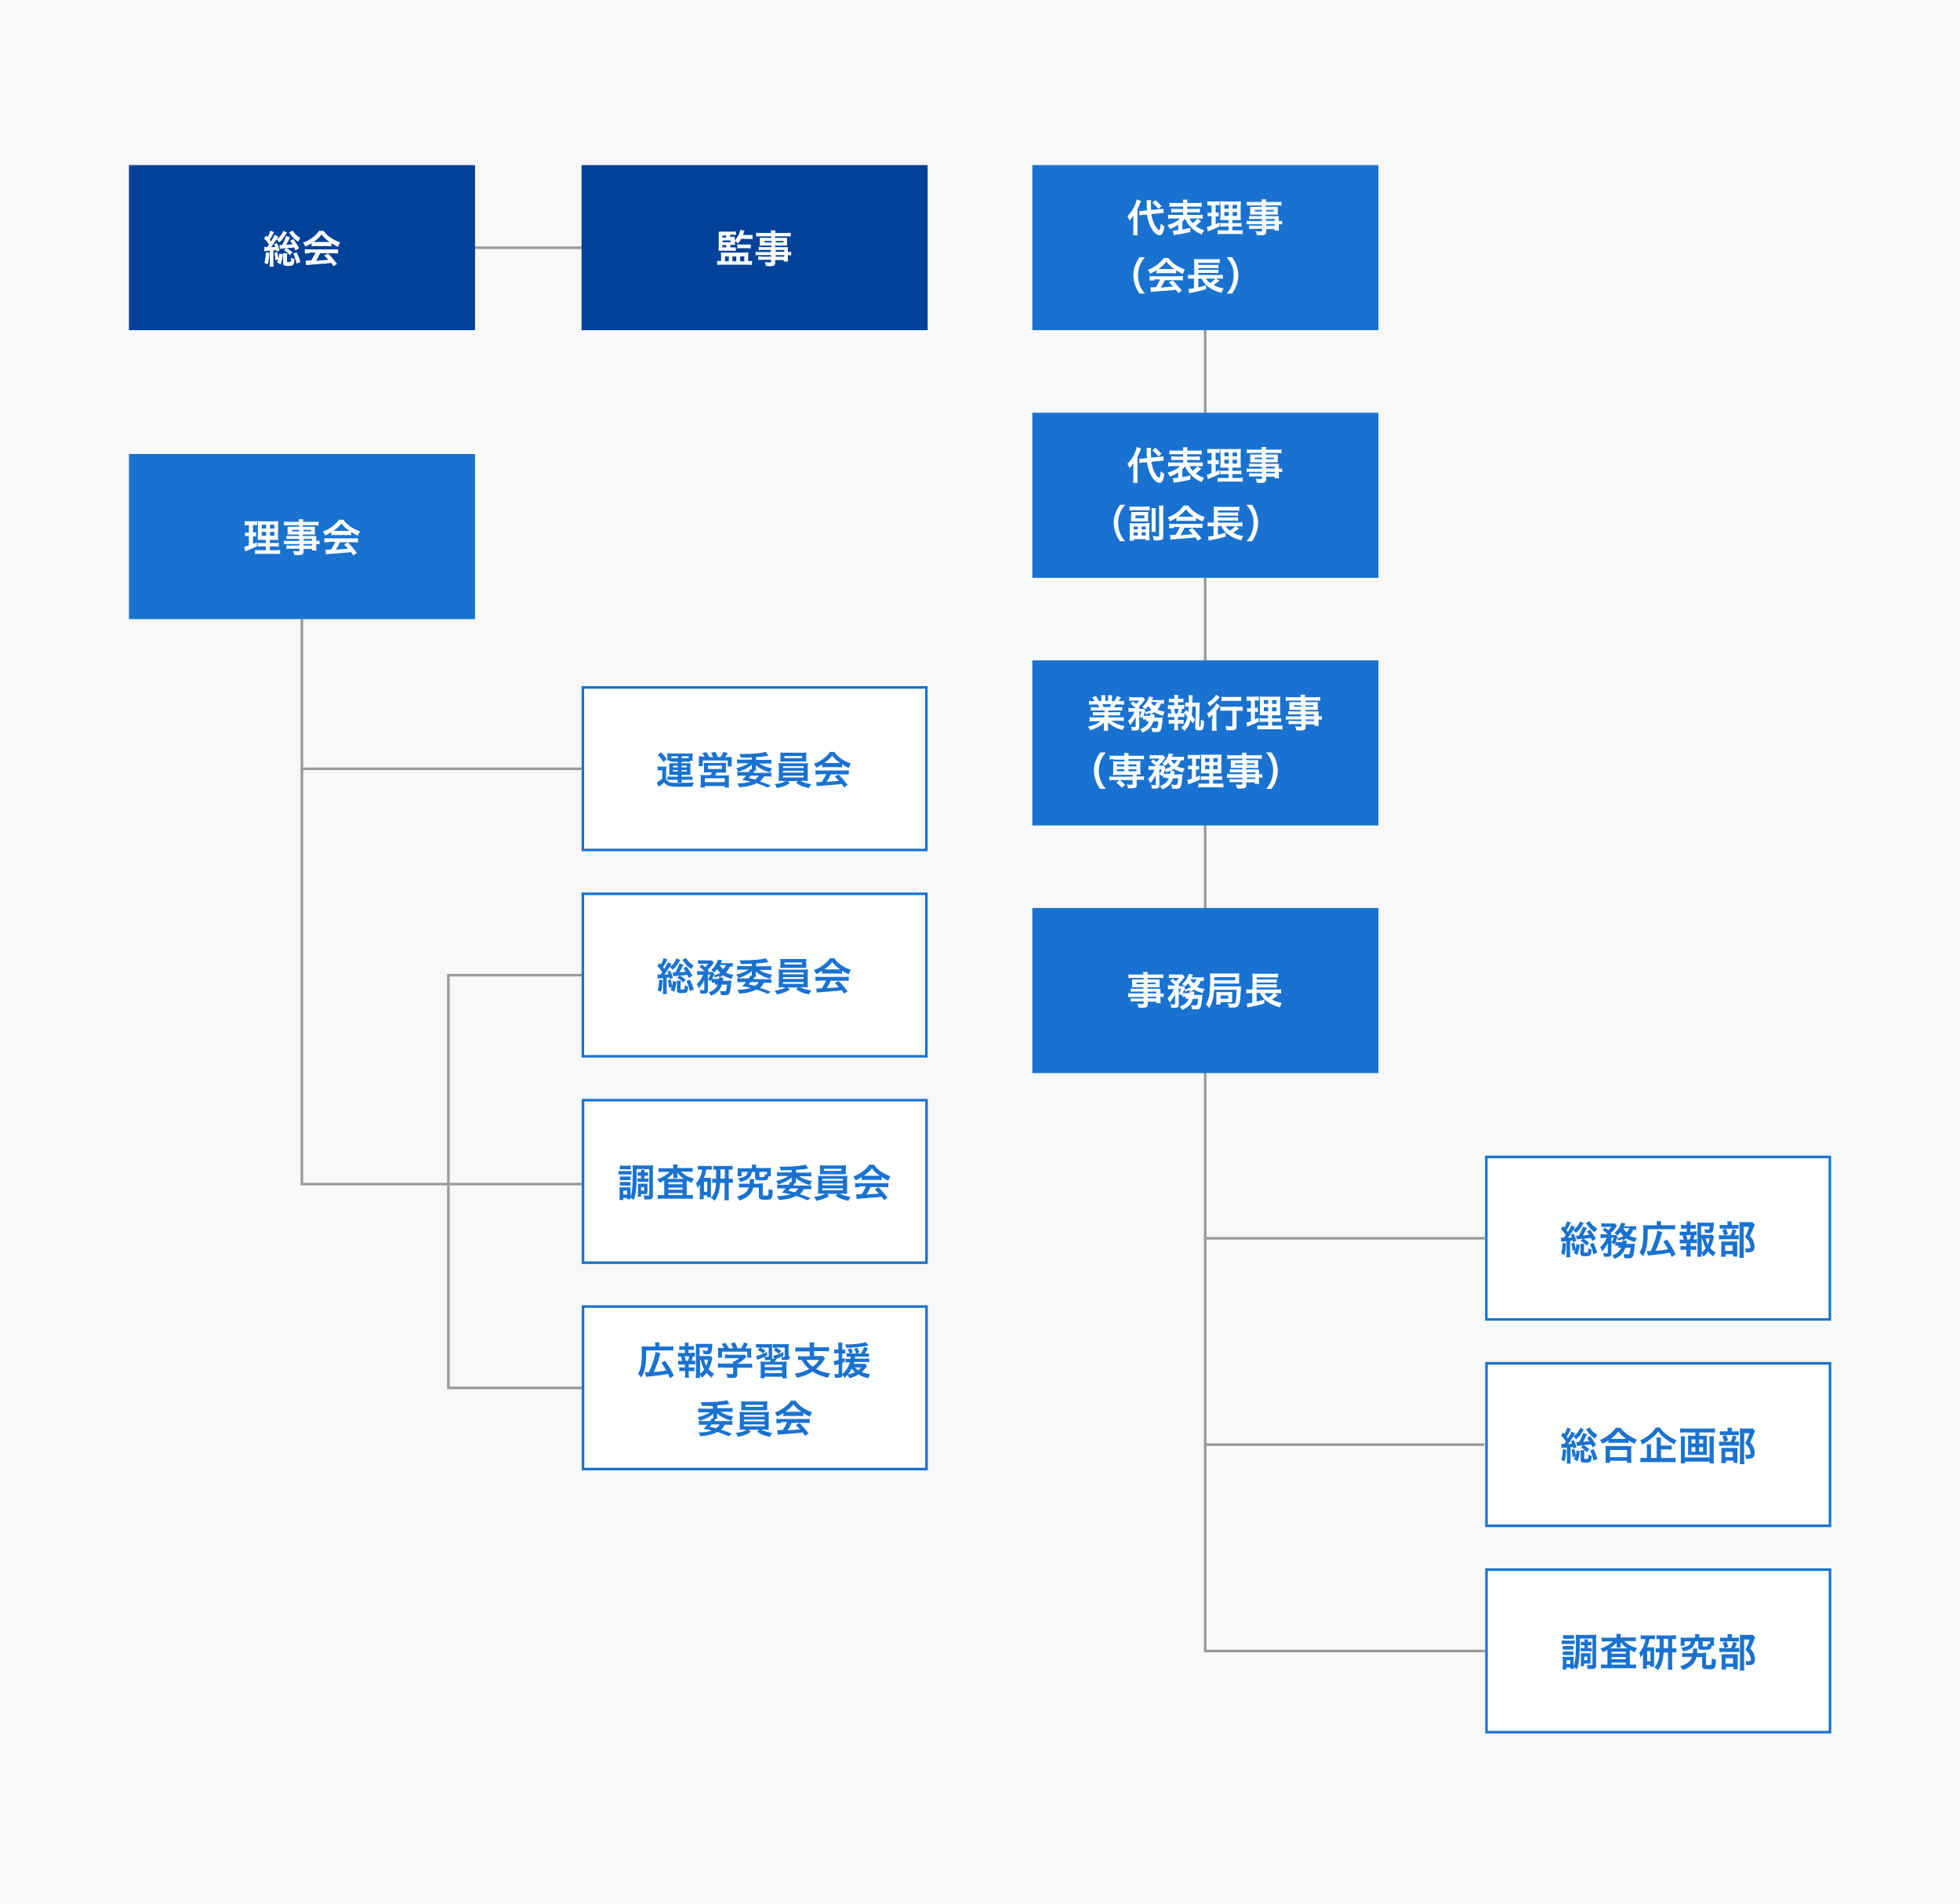 <?xml version="1.0" encoding="utf-8"?>
<!-- Generator: Adobe Illustrator 26.2.1, SVG Export Plug-In . SVG Version: 6.00 Build 0)  -->
<svg version="1.1" id="レイヤー_1" xmlns="http://www.w3.org/2000/svg" xmlns:xlink="http://www.w3.org/1999/xlink" x="0px"
	 y="0px" viewBox="0 0 760 738" style="enable-background:new 0 0 760 738;" xml:space="preserve">
<style type="text/css">
	.st0{fill:#F8F8F8;}
	.st1{fill:#999999;}
	.st2{fill:#00419A;}
	.st3{enable-background:new    ;}
	.st4{fill:#FFFFFF;}
	.st5{fill:#1972D0;}
</style>
<g id="organization" transform="translate(-157 -1928)">
	<rect id="bg" x="157" y="1928" class="st0" width="760" height="738"/>
	<g id="グループ_16418" transform="translate(0 -129)">
		<g id="グループ_16416" transform="translate(-72.143 -25.668)">
			<rect x="397.7" y="2178.2" class="st1" width="57" height="1"/>
			<polygon class="st1" points="454.7,2542.2 345.7,2542.2 345.7,2322.7 346.7,2322.7 346.7,2541.2 454.7,2541.2 			"/>
			<g id="コンポーネント_123_1" transform="translate(279.143 2146.668)">
				<g transform="matrix(1, 0, 0, 1, -50, -64)">
					<rect id="長方形_23184-15" x="50" y="64" class="st2" width="134.2" height="64"/>
				</g>
				<g class="st3">
					<path class="st4" d="M52.5,31.7c0.4,0,0.5,0.1,0.8,0.1c0.1,0,0.2,0,0.3,0c0.3-0.4,0.4-0.6,0.7-1c-0.6-0.9-1-1.5-1.9-2.3
						l0.8-1.2c0.2,0.3,0.3,0.4,0.5,0.6c0.6-0.9,1-1.8,1.1-2.5l1.5,0.6c-0.1,0.2-0.2,0.2-0.3,0.5c-0.5,1-0.9,1.7-1.4,2.4
						c0.2,0.3,0.4,0.5,0.5,0.7c0.7-1.1,1.1-1.9,1.4-2.6l1.4,0.7c-0.1,0.1-0.1,0.1-0.4,0.6c0,0-0.1,0.1-0.1,0.2c0,0-0.1,0.1-0.1,0.2
						c0.7-0.4,1.3-1,1.8-1.8c0.4-0.6,0.6-0.9,0.7-1.4l1.5,0.7c0,0.1-0.1,0.1-0.1,0.1c-0.1,0.1-0.1,0.1-0.2,0.3
						c-1.1,1.8-1.6,2.5-2.8,3.4c-0.3-0.6-0.6-0.8-1-1.2c-1.4,2.1-1.5,2.3-2.1,3c0.8,0,0.9,0,1.6-0.1c-0.1-0.3-0.2-0.5-0.4-1l1-0.5
						c0.5,0.9,0.8,1.7,1.1,2.9l-1.2,0.4c-0.1-0.3-0.1-0.4-0.1-0.6c-0.2,0-0.2,0-0.5,0.1c-0.1,0-0.2,0-0.6,0.1v4.7
						c0,0.7,0,1.2,0.1,1.6l-1.6,0c0.1-0.5,0.1-0.9,0.1-1.6v-4.6c-1.8,0.1-1.8,0.1-2.1,0.2L52.5,31.7z M54.4,34
						c-0.1,2-0.2,3.1-0.6,4.5l-1.3-0.6c0.4-1.3,0.5-2.2,0.6-4.1L54.4,34z M56.8,36.9c-0.1-1.3-0.2-1.9-0.4-2.9l1.1-0.3
						c0.3,1.2,0.4,1.7,0.5,2.5c0.2-0.7,0.3-1.1,0.3-1.9l1.4,0.3c-0.2,1.7-0.4,2.6-0.9,3.9l-1.4-0.8c0.3-0.5,0.3-0.7,0.5-1.1
						L56.8,36.9z M64.6,33.1c-0.3-0.6-0.4-0.8-0.6-1.2c-1.1,0.2-1.2,0.2-2.8,0.3c0.8,0.5,1.6,1.1,2.2,1.6l-1,1.1
						c-0.8-0.9-1.3-1.3-2.3-1.9l0.9-0.8c-1.8,0.2-2.1,0.2-2.4,0.3L58.3,31c0.2,0,0.3,0,0.5,0c0.1,0,0.2,0,0.5,0
						c0.4-0.5,0.5-0.8,0.8-1.4c0.5-1.1,0.7-1.5,0.9-2.1l1.5,0.5l-0.6,1.2c-0.6,1.1-0.7,1.3-0.9,1.7c1.5-0.1,1.6-0.1,2.4-0.2
						c-0.3-0.5-0.4-0.7-0.9-1.3l1.2-0.7c1,1.3,1.4,2,2.3,3.5L64.6,33.1z M61.4,34.1c0,0.3-0.1,0.6-0.1,1v2.2c0,0.3,0,0.3,0.7,0.3
						c0.3,0,0.6-0.1,0.7-0.1c0.2-0.2,0.2-0.4,0.2-1.6c0.5,0.3,0.8,0.4,1.3,0.5c-0.2,2.5-0.4,2.7-2.6,2.7c-0.8,0-1.2-0.1-1.5-0.3
						c-0.2-0.1-0.3-0.4-0.3-0.8v-2.7c0-0.4,0-0.8-0.1-1.1H61.4z M63.5,25.4c0.5,0.7,0.9,1.3,1.4,1.7c0.6,0.5,1,0.8,1.6,1.2
						c-0.4,0.4-0.6,0.8-0.9,1.4c-1.3-0.8-2.2-1.7-3.2-3.2c0,0-0.1-0.2-0.3-0.4L63.5,25.4z M65,33.8c0.7,1.4,1,2.1,1.5,3.8L65,38.2
						c-0.4-1.7-0.7-2.6-1.3-3.9L65,33.8z"/>
					<path class="st4" d="M70.8,30.3c-0.9,0.6-1.4,0.8-2.4,1.3c-0.3-0.6-0.5-1-0.9-1.5c1.6-0.6,2.6-1.2,3.8-2.1
						c1-0.8,1.8-1.6,2.4-2.5h1.8c0.8,1.1,1.4,1.7,2.5,2.5c1.3,0.9,2.5,1.5,3.9,2c-0.4,0.6-0.6,1.1-0.8,1.7c-0.9-0.4-1.5-0.7-2.6-1.4
						v1.2c-0.4,0-0.8-0.1-1.4-0.1h-5c-0.4,0-0.9,0-1.3,0.1V30.3z M70,34.2c-0.8,0-1.3,0-1.8,0.1v-1.7c0.5,0.1,1.1,0.1,1.8,0.1h9.3
						c0.7,0,1.3,0,1.8-0.1v1.7c-0.5-0.1-1-0.1-1.8-0.1h-5.2c-0.5,1.1-0.9,2-1.6,2.9c2.7-0.2,2.7-0.2,4.8-0.4
						c-0.5-0.5-0.7-0.8-1.6-1.7l1.5-0.7c1.6,1.6,2.2,2.4,3.5,4l-1.4,0.9c-0.5-0.7-0.6-0.9-0.9-1.3c-1.2,0.2-2.1,0.3-2.7,0.3
						c-1.5,0.1-4.5,0.4-5.1,0.4c-0.8,0.1-1.6,0.1-1.9,0.2l-0.2-1.8c0.4,0,0.7,0,0.9,0c0.1,0,0.6,0,1.3-0.1c0.7-1.1,1.2-2,1.6-3H70z
						 M77.1,29.8c0.2,0,0.4,0,0.7,0c-1.4-0.9-2.2-1.7-3.1-2.9c-0.8,1.1-1.7,1.9-3.1,2.9c0.3,0,0.3,0,0.6,0H77.1z"/>
				</g>
			</g>
			<g id="コンポーネント_123_3" transform="translate(279.143 2258.668)">
				<g transform="matrix(1, 0, 0, 1, -50, -176)">
					<rect id="長方形_23184-16" x="50" y="176" class="st5" width="134.2" height="64"/>
				</g>
				<g class="st3">
					<path class="st4" d="M46,27.6c-0.5,0-0.8,0-1.1,0.1V26c0.4,0.1,0.8,0.1,1.4,0.1h2.1c0.6,0,1,0,1.3-0.1v1.6
						c-0.4,0-0.7-0.1-1.1-0.1h-0.5v2.9h0.3c0.4,0,0.6,0,0.9-0.1V32c-0.3,0-0.6-0.1-0.9-0.1h-0.3v3c0.6-0.3,0.8-0.3,1.5-0.7l0,1.6
						c-1.3,0.6-1.9,0.9-4.2,1.8c-0.1,0-0.1,0.1-0.3,0.1l-0.4-1.7c0.5-0.1,0.8-0.2,1.8-0.6v-3.6H46c-0.4,0-0.7,0-1,0.1v-1.5
						c0.4,0.1,0.6,0.1,1,0.1h0.5v-2.9H46z M53.2,35.8h-1.7c-0.9,0-1.2,0-1.6,0.1v-1.5c0.4,0.1,0.7,0.1,1.5,0.1h1.7v-1.2h-1.4
						c-1,0-1.4,0-1.8,0c0-0.3,0-0.3,0.1-1.9v-3.4c0-1,0-1.5-0.1-2c0.6,0.1,1,0.1,2,0.1h4.1c1.1,0,1.6,0,1.9-0.1
						c0,0.4-0.1,1.1-0.1,2.1v3.2c0,1,0,1.6,0.1,2c-0.5,0-0.7,0-1.6,0h-1.7v1.2h1.9c0.8,0,1.2,0,1.6-0.1v1.5
						c-0.4-0.1-0.8-0.1-1.6-0.1h-1.9v1.5h2.4c0.8,0,1.2,0,1.6-0.1v1.6c-0.5-0.1-0.9-0.1-1.7-0.1h-6.3c-0.8,0-1.2,0-1.7,0.1v-1.6
						c0.4,0.1,0.7,0.1,1.5,0.1h2.7V35.8z M51.5,27.4v1.5h1.7v-1.5H51.5z M51.5,30.2v1.5h1.7v-1.5H51.5z M54.7,28.9h1.7v-1.5h-1.7
						V28.9z M54.7,31.7h1.7v-1.5h-1.7V31.7z"/>
					<path class="st4" d="M66.1,32.9h-3.6c-0.5,0-1,0-1.4,0.1v-1.3c0.4,0,0.8,0.1,1.4,0.1h3.5v-0.6h-3.2c-0.5,0-0.9,0-1.3,0
						c0-0.3,0-0.6,0-1v-1c0-0.4,0-0.7,0-1c0.4,0,0.7,0,1.3,0h3.2v-0.6h-4.1c-0.7,0-1.2,0-1.8,0.1v-1.5c0.5,0.1,1,0.1,1.8,0.1h4
						c0-0.5,0-0.7-0.1-1h1.8c-0.1,0.3-0.1,0.5-0.1,1h4.2c0.9,0,1.4,0,1.8-0.1v1.5c-0.5-0.1-1-0.1-1.8-0.1h-4.3v0.6h3.4
						c0.6,0,0.9,0,1.3,0c0,0.3,0,0.6,0,1v1c0,0.5,0,0.7,0,1c-0.3,0-0.7,0-1.2,0h-3.5v0.6H71c0.9,0,1.2,0,1.6,0c0,0.4,0,0.6,0,1.4
						v0.5c0.6,0,1,0,1.3-0.1v1.4c-0.4,0-0.6-0.1-1.3-0.1v0.9c0,0.8,0,1.2,0.1,1.6H71v-0.6h-3.3v0.8c0,1.3-0.4,1.6-2.2,1.6
						c-0.4,0-1,0-1.4-0.1c-0.1-0.6-0.2-0.9-0.5-1.5c0.8,0.1,1.4,0.1,1.9,0.1c0.5,0,0.6-0.1,0.6-0.3v-0.7h-3.5c-0.7,0-1,0-1.5,0.1
						v-1.4c0.4,0,0.7,0.1,1.4,0.1h3.6v-0.6h-4.3c-0.9,0-1.3,0-1.7,0.1v-1.4c0.4,0.1,0.8,0.1,1.6,0.1h4.3V32.9z M63.2,29.4V30h2.8
						v-0.6H63.2z M67.7,30h3v-0.6h-3V30z M71,33.6v-0.7h-3.3v0.7H71z M67.7,35.5H71v-0.6h-3.3V35.5z"/>
					<path class="st4" d="M78.5,30.3c-0.9,0.6-1.4,0.8-2.4,1.3c-0.3-0.6-0.5-1-0.9-1.5c1.6-0.6,2.6-1.2,3.8-2.1
						c1-0.8,1.8-1.6,2.4-2.5h1.8c0.8,1.1,1.4,1.7,2.5,2.5c1.3,0.9,2.5,1.5,3.9,2c-0.4,0.6-0.6,1.1-0.8,1.7c-0.9-0.4-1.5-0.7-2.6-1.4
						v1.2c-0.4,0-0.8-0.1-1.4-0.1h-5c-0.4,0-0.9,0-1.3,0.1V30.3z M77.6,34.2c-0.8,0-1.3,0-1.8,0.1v-1.7c0.5,0.1,1.1,0.1,1.8,0.1H87
						c0.7,0,1.3,0,1.8-0.1v1.7c-0.5-0.1-1-0.1-1.8-0.1h-5.2c-0.5,1.1-0.9,2-1.6,2.9c2.7-0.2,2.7-0.2,4.8-0.4
						c-0.5-0.5-0.7-0.8-1.6-1.7l1.5-0.7c1.6,1.6,2.2,2.4,3.5,4L87,39.3c-0.5-0.7-0.6-0.9-0.9-1.3c-1.2,0.2-2.1,0.3-2.7,0.3
						c-1.5,0.1-4.5,0.4-5.1,0.4c-0.8,0.1-1.6,0.1-1.9,0.2l-0.2-1.8c0.4,0,0.7,0,0.9,0c0.1,0,0.6,0,1.3-0.1c0.7-1.1,1.2-2,1.6-3H77.6
						z M84.8,29.8c0.2,0,0.4,0,0.7,0c-1.4-0.9-2.2-1.7-3.1-2.9c-0.8,1.1-1.7,1.9-3.1,2.9c0.3,0,0.3,0,0.6,0H84.8z"/>
				</g>
			</g>
			<g id="コンポーネント_123_2" transform="translate(454.643 2146.668)">
				<g transform="matrix(1, 0, 0, 1, -225.5, -64)">
					<rect id="長方形_23184-17" x="225.5" y="64" class="st2" width="134.2" height="64"/>
				</g>
				<g class="st3">
					<path class="st4" d="M54.1,35.1c0-0.5,0-0.8-0.1-1.2c0.4,0,0.7,0,1.2,0h8.1c0.6,0,0.9,0,1.4-0.1c0,0.4-0.1,0.7-0.1,1.2v2.2h0.4
						c0.5,0,0.8,0,1.1-0.1v1.6c-0.5,0-1.1-0.1-1.7-0.1H54.3c-0.6,0-1.2,0-1.7,0.1v-1.6c0.3,0.1,0.6,0.1,1.1,0.1h0.4V35.1z
						 M57.5,31.9h1.1c0.5,0,0.9,0,1.2,0v1.4c-0.3,0-0.7-0.1-1.2-0.1h-4.1c-0.7,0-0.9,0-1.4,0c0-0.3,0.1-0.7,0.1-1.3v-4.8
						c0-0.6,0-0.9,0-1.3c0.4,0,0.7,0,1.4,0h3.8c0.7,0,1.1,0,1.5-0.1v1.4c-0.3,0-0.6-0.1-1.2-0.1h-1.1v0.8h0.9c0.4,0,0.7,0,0.9,0
						c0,0.3,0,0.6,0,0.8v0.6c1.1-1.1,1.9-2.6,2.1-4.1l1.7,0.3c-0.1,0.3-0.1,0.3-0.3,0.9c-0.1,0.2-0.2,0.4-0.3,0.8h2.3
						c0.6,0,1,0,1.4-0.1v1.7c-0.4,0-0.8-0.1-1.4-0.1h-3c-0.4,0.8-0.8,1.2-1.3,1.8c-0.4-0.5-0.7-0.7-1.1-1v0.7c0,0.2,0,0.6,0,0.8
						c-0.2,0-0.5,0-0.9,0h-0.9V31.9z M56.1,28.1v-0.8h-1.5v0.8H56.1z M57.8,29.9v-0.7h-3.1v0.7H57.8z M54.6,31v0.9h1.5V31H54.6z
						 M55.6,37.3h1.5v-1.9h-1.5V37.3z M58.5,37.3H60v-1.9h-1.5V37.3z M60.4,30.7c0.3,0,0.6,0.1,1,0.1h2.8c0.6,0,0.9,0,1.4-0.1v1.6
						c-0.4,0-0.8-0.1-1.4-0.1h-2.4c-0.5,0-0.9,0-1.4,0.1V30.7z M61.5,37.3h1.6v-1.9h-1.6V37.3z"/>
					<path class="st4" d="M73.7,32.9h-3.6c-0.5,0-1,0-1.4,0.1v-1.3c0.4,0,0.8,0.1,1.4,0.1h3.5v-0.6h-3.2c-0.5,0-0.9,0-1.3,0
						c0-0.3,0-0.6,0-1v-1c0-0.4,0-0.7,0-1c0.4,0,0.7,0,1.3,0h3.2v-0.6h-4.1c-0.7,0-1.2,0-1.8,0.1v-1.5c0.5,0.1,1,0.1,1.8,0.1h4
						c0-0.5,0-0.7-0.1-1h1.8c-0.1,0.3-0.1,0.5-0.1,1h4.2c0.9,0,1.4,0,1.8-0.1v1.5c-0.5-0.1-1-0.1-1.8-0.1h-4.3v0.6h3.4
						c0.6,0,0.9,0,1.3,0c0,0.3,0,0.6,0,1v1c0,0.5,0,0.7,0,1c-0.3,0-0.7,0-1.2,0h-3.5v0.6h3.4c0.9,0,1.2,0,1.6,0c0,0.4,0,0.6,0,1.4
						v0.5c0.6,0,1,0,1.3-0.1v1.4c-0.4,0-0.6-0.1-1.3-0.1v0.9c0,0.8,0,1.2,0.1,1.6h-1.7v-0.6h-3.3v0.8c0,1.3-0.4,1.6-2.2,1.6
						c-0.4,0-1,0-1.4-0.1c-0.1-0.6-0.2-0.9-0.5-1.5c0.8,0.1,1.4,0.1,1.9,0.1c0.5,0,0.6-0.1,0.6-0.3v-0.7h-3.5c-0.7,0-1,0-1.5,0.1
						v-1.4c0.4,0,0.7,0.1,1.4,0.1h3.6v-0.6h-4.3c-0.9,0-1.3,0-1.7,0.1v-1.4c0.4,0.1,0.8,0.1,1.6,0.1h4.3V32.9z M70.9,29.4V30h2.8
						v-0.6H70.9z M75.3,30h3v-0.6h-3V30z M78.6,33.6v-0.7h-3.3v0.7H78.6z M75.3,35.5h3.3v-0.6h-3.3V35.5z"/>
				</g>
			</g>
			<g id="コンポーネント_123_4" transform="translate(454.643 2348.668)">
				<g transform="matrix(1, 0, 0, 1, -225.5, -266)">
					<g id="長方形_23184-18" transform="translate(225.5 266)">
						<rect x="0" y="0" class="st4" width="134.2" height="64"/>
						<path class="st5" d="M134.2,64H0V0h134.2V64z M1,63h132.2V1H1V63z"/>
					</g>
				</g>
				<g class="st3">
					<path class="st5" d="M29.5,31.1c0.4,0.1,0.6,0.1,1.2,0.1h1.1c0.4,0,0.8,0,1.1-0.1c0,0.5-0.1,0.8-0.1,1.6v3.4
						c0.4,0.7,0.8,0.9,1.5,1.2c0.6,0.2,1.5,0.2,3.5,0.2c2.5,0,4.2-0.1,5.7-0.2c-0.3,0.6-0.4,1-0.5,1.6c-2,0.1-3.3,0.1-5,0.1
						c-0.9,0-2.2,0-2.8-0.1c-1.5-0.1-2.4-0.5-3.2-1.6c-0.7,0.7-1.1,1-1.7,1.4c-0.1,0.1-0.3,0.2-0.4,0.3l-0.7-1.7
						c0.6-0.2,1.2-0.7,2.1-1.5v-3.2h-0.8c-0.4,0-0.6,0-1,0.1V31.1z M30.8,25.6c1.2,1.2,1.4,1.5,2.2,2.6l-1.2,1.3
						c-0.8-1.3-1.4-2-2.3-2.8L30.8,25.6z M35.3,29.2c-0.5,0-0.8,0-1.1,0.1v-0.5h-1c0-0.3,0.1-0.6,0.1-0.9v-0.9c0-0.4,0-0.7-0.1-1
						c0.4,0,0.8,0.1,1.5,0.1h7c0.6,0,1,0,1.4-0.1c0,0.3-0.1,0.6-0.1,1v0.9c0,0.4,0,0.7,0.1,1H42v0.5c-0.3,0-0.6-0.1-1.1-0.1h-2.1
						v0.6h2.3c0.6,0,0.9,0,1.2,0c0,0.3-0.1,0.6-0.1,1.1v2.3c0,0.5,0,0.8,0.1,1.1c-0.5,0-0.8,0-1.2,0h-2.3v0.7h3c0.6,0,0.9,0,1.2-0.1
						v1.4c-0.4,0-0.6-0.1-1.2-0.1h-3c0,0.5,0,0.7,0.1,1.1h-1.7c0.1-0.4,0.1-0.6,0.1-1.1h-2.8c-0.5,0-0.8,0-1.2,0.1v-1.4
						c0.4,0,0.8,0.1,1.2,0.1h2.8v-0.7h-2.1c-0.6,0-0.8,0-1.2,0c0-0.3,0-0.5,0-1.1v-2.3c0-0.7,0-0.8,0-1.1c0.4,0,0.6,0,1.2,0h2.1
						v-0.6H35.3z M37.3,27.2h-2.5v0.7c0.2,0,0.3,0,0.5,0h2.1V27.2z M35.5,30.8v0.7h1.8v-0.7H35.5z M35.5,32.5v0.6h1.8v-0.6H35.5z
						 M41.1,27.9c0.1,0,0.1,0,0.4,0v-0.7h-2.7v0.7H41.1z M38.8,31.5h2v-0.7h-2V31.5z M38.8,33.1h2v-0.6h-2V33.1z"/>
					<path class="st5" d="M47.8,27.4c-0.3-0.5-0.5-0.9-1-1.5l1.6-0.3c0.5,0.6,0.8,1.3,1.1,1.9H51c-0.2-0.5-0.5-1.2-0.8-1.7l1.7-0.3
						c0.3,0.6,0.7,1.4,0.9,2h1.1c0.4-0.6,0.8-1.3,1.1-2l1.7,0.4c-0.3,0.5-0.7,1.2-1,1.6h0.9c0.8,0,1.1,0,1.6-0.1c0,0.4,0,0.7,0,1.3
						v1.2c0,0.5,0,0.8,0.1,1.2h-1.6v-2.3h-9.7V31h-1.6c0-0.4,0.1-0.8,0.1-1.2v-1.2c0-0.5,0-0.9-0.1-1.4c0.5,0,0.9,0.1,1.6,0.1H47.8z
						 M49,33.4c-0.8,0-1.1,0-1.6,0.1c0-0.4,0.1-0.7,0.1-1.3v-1.4c0-0.5,0-0.9-0.1-1.1c0.3,0,0.7,0.1,1.1,0.1h6.4
						c0.4,0,0.8,0,1.1-0.1c0,0.2,0,0.6,0,1.2v1.4c0,0.8,0,1,0,1.3c-0.5,0-0.9-0.1-1.6-0.1h-2.1c-0.2,0.4-0.3,0.7-0.5,1.1h4
						c0.7,0,1,0,1.4-0.1c0,0.4-0.1,0.7-0.1,1.4v1.9c0,0.7,0,1,0.1,1.5h-1.7v-0.6h-7.7v0.6h-1.7c0-0.5,0.1-1,0.1-1.5v-2
						c0-0.7,0-1-0.1-1.4c0.4,0,0.8,0.1,1.4,0.1H50c0.2-0.4,0.4-0.7,0.6-1.1H49z M47.8,37.2h7.7v-1.5h-7.7V37.2z M49,32.1h5.4v-1.3
						H49V32.1z"/>
					<path class="st5" d="M72.2,39.3c-1.8-0.8-2.8-1.2-4.4-1.7c-1.6,0.9-3.6,1.4-6.6,1.6c-0.2-0.6-0.4-0.9-0.8-1.5
						c0.2,0,0.3,0,0.4,0c1.5,0,3.4-0.3,4.8-0.7c-1.2-0.3-1.9-0.5-3.3-0.7c0.7-0.6,0.8-0.8,1.5-1.6H62c-0.7,0-1.2,0-1.6,0.1v-1.6
						c0.3,0.1,0.7,0.1,1.2,0.1h3.2c0.4-0.6,0.5-0.8,0.6-1.1l0.6,0.1c0-0.3,0-0.4,0-0.9V31c0-0.2,0-0.4,0-0.6c-1.2,1.2-2.8,2-5.2,2.8
						c-0.2-0.5-0.5-1-0.8-1.4c1.9-0.4,3.5-1.1,4.8-1.9h-2.7c-0.8,0-1.3,0-1.8,0.1v-1.6c0.5,0.1,1.1,0.1,1.8,0.1h3.9v-0.9
						c-1.3,0.1-1.9,0.1-4.2,0.1c-0.2-0.7-0.3-0.9-0.6-1.4l1.5,0c3.3,0,7-0.3,8.7-0.8l1.1,1.5c-0.3,0-0.3,0-0.8,0.1
						c-1.1,0.2-1.3,0.2-4,0.4v1.1h4.1c0.8,0,1.3,0,1.8-0.1v1.6c-0.5-0.1-1-0.1-1.8-0.1h-2.8c0.5,0.4,1.3,0.8,2,1.1
						c0.8,0.3,2,0.6,2.9,0.8c-0.4,0.5-0.6,0.8-0.8,1.5c-1.3-0.3-2.1-0.6-3.2-1.2c-1.1-0.6-1.6-0.9-2.3-1.6c0,0.2,0,0.3,0,0.6v0.4
						c0,0.5,0,0.8,0.1,1.1h-0.5c-0.2,0.2-0.3,0.3-0.6,0.9h5.8c0.5,0,0.9,0,1.2-0.1v1.6c-0.5-0.1-1-0.1-1.6-0.1h-1.3
						c-0.4,0.8-0.8,1.3-1.5,2c1.8,0.5,2.8,0.9,4.2,1.5L72.2,39.3z M65.6,34.7c-0.3,0.3-0.4,0.5-0.8,0.9c0.6,0.1,0.6,0.1,2.5,0.6
						c0.7-0.5,1.1-1,1.4-1.5H65.6z"/>
					<path class="st5" d="M78.1,36.7c-0.8,0-1.2,0-1.7,0.1c0-0.4,0.1-0.8,0.1-1.6v-3.8c0-0.8,0-1.2-0.1-1.6c0.5,0,1,0.1,1.7,0.1h8
						c0.7,0,1.2,0,1.7-0.1c0,0.4-0.1,0.8-0.1,1.6v3.8c0,0.6,0,0.9,0,1c0,0.3,0,0.3,0,0.6c-0.5,0-0.9-0.1-1.7-0.1h-1.2
						c1.3,0.7,2.5,1,4.3,1.3c-0.5,0.7-0.7,0.9-0.9,1.5c-2.3-0.5-3.3-0.8-5-2l0.8-0.7h-4.1l0.9,0.8c-1.1,0.6-1.7,1-2.7,1.3
						c-0.6,0.2-1.1,0.3-2.3,0.6c-0.3-0.6-0.5-1-0.9-1.5c2.1-0.3,3.2-0.6,4.3-1.2H78.1z M87.1,28.1c0,0.5,0,0.8,0,1.1
						c-0.4,0-1,0-1.6,0h-6.9c-0.7,0-1.2,0-1.6,0c0-0.4,0.1-0.7,0.1-1.1v-1.2c0-0.5,0-0.7-0.1-1.2c0.5,0.1,0.9,0.1,1.7,0.1h6.8
						c0.8,0,1.2,0,1.7-0.1c0,0.4-0.1,0.7-0.1,1.2V28.1z M78.1,31.7h8V31h-8V31.7z M78.1,33.5h8v-0.7h-8V33.5z M78.1,35.4h8v-0.7h-8
						V35.4z M78.7,27.1v0.8h6.8v-0.8H78.7z"/>
					<path class="st5" d="M93.4,30.3c-0.9,0.6-1.4,0.8-2.4,1.3c-0.3-0.6-0.5-1-0.9-1.5c1.6-0.6,2.6-1.2,3.8-2.1
						c1-0.8,1.8-1.6,2.4-2.5H98c0.8,1.1,1.4,1.7,2.5,2.5c1.3,0.9,2.5,1.5,3.9,2c-0.4,0.6-0.6,1.1-0.8,1.7c-0.9-0.4-1.5-0.7-2.6-1.4
						v1.2c-0.4,0-0.8-0.1-1.4-0.1h-5c-0.4,0-0.9,0-1.3,0.1V30.3z M92.5,34.2c-0.8,0-1.3,0-1.8,0.1v-1.7c0.5,0.1,1.1,0.1,1.8,0.1h9.3
						c0.7,0,1.3,0,1.8-0.1v1.7c-0.5-0.1-1-0.1-1.8-0.1h-5.2c-0.5,1.1-0.9,2-1.6,2.9c2.7-0.2,2.7-0.2,4.8-0.4
						c-0.5-0.5-0.7-0.8-1.6-1.7l1.5-0.7c1.6,1.6,2.2,2.4,3.5,4l-1.4,0.9c-0.5-0.7-0.6-0.9-0.9-1.3c-1.2,0.2-2.1,0.3-2.7,0.3
						c-1.5,0.1-4.5,0.4-5.1,0.4c-0.8,0.1-1.6,0.1-1.9,0.2L91,37.2c0.4,0,0.7,0,0.9,0c0.1,0,0.6,0,1.3-0.1c0.7-1.1,1.2-2,1.6-3H92.5z
						 M99.6,29.8c0.2,0,0.4,0,0.7,0c-1.4-0.9-2.2-1.7-3.1-2.9c-0.8,1.1-1.7,1.9-3.1,2.9c0.3,0,0.3,0,0.6,0H99.6z"/>
				</g>
			</g>
			<g id="コンポーネント_123_5" transform="translate(454.643 2428.668)">
				<g transform="matrix(1, 0, 0, 1, -225.5, -346)">
					<g id="長方形_23184-19" transform="translate(225.5 346)">
						<rect x="0" y="0" class="st4" width="134.2" height="64"/>
						<path class="st5" d="M134.2,64H0V0h134.2V64z M1,63h132.2V1H1V63z"/>
					</g>
				</g>
				<g class="st3">
					<path class="st5" d="M29.5,31.7c0.4,0,0.5,0.1,0.8,0.1c0.1,0,0.2,0,0.3,0c0.3-0.4,0.4-0.6,0.7-1c-0.6-0.9-1-1.5-1.9-2.3
						l0.8-1.2c0.2,0.3,0.3,0.4,0.5,0.6c0.6-0.9,1-1.8,1.1-2.5l1.5,0.6c-0.1,0.2-0.2,0.2-0.3,0.5c-0.5,1-0.9,1.7-1.4,2.4
						c0.2,0.3,0.4,0.5,0.5,0.7c0.7-1.1,1.1-1.9,1.4-2.6l1.4,0.7c-0.1,0.1-0.1,0.1-0.4,0.6c0,0-0.1,0.1-0.1,0.2c0,0-0.1,0.1-0.1,0.2
						c0.7-0.4,1.3-1,1.8-1.8c0.4-0.6,0.6-0.9,0.7-1.4l1.5,0.7c0,0.1-0.1,0.1-0.1,0.1c-0.1,0.1-0.1,0.1-0.2,0.3
						c-1.1,1.8-1.6,2.5-2.8,3.4c-0.3-0.6-0.6-0.8-1-1.2c-1.4,2.1-1.5,2.3-2.1,3c0.8,0,0.9,0,1.6-0.1c-0.1-0.3-0.2-0.5-0.4-1l1-0.5
						c0.5,0.9,0.8,1.7,1.1,2.9l-1.2,0.4c-0.1-0.3-0.1-0.4-0.1-0.6c-0.2,0-0.2,0-0.5,0.1c-0.1,0-0.2,0-0.6,0.1v4.7
						c0,0.7,0,1.2,0.1,1.6l-1.6,0c0.1-0.5,0.1-0.9,0.1-1.6v-4.6c-1.8,0.1-1.8,0.1-2.1,0.2L29.5,31.7z M31.4,34
						c-0.1,2-0.2,3.1-0.6,4.5l-1.3-0.6c0.4-1.3,0.5-2.2,0.6-4.1L31.4,34z M33.9,36.9c-0.1-1.3-0.2-1.9-0.4-2.9l1.1-0.3
						c0.3,1.2,0.4,1.7,0.5,2.5c0.2-0.7,0.3-1.1,0.3-1.9l1.4,0.3c-0.2,1.7-0.4,2.6-0.9,3.9l-1.4-0.8c0.3-0.5,0.3-0.7,0.5-1.1
						L33.9,36.9z M41.6,33.1c-0.3-0.6-0.4-0.8-0.6-1.2c-1.1,0.2-1.2,0.2-2.8,0.3c0.8,0.5,1.6,1.1,2.2,1.6l-1,1.1
						c-0.8-0.9-1.3-1.3-2.3-1.9l0.9-0.8c-1.8,0.2-2.1,0.2-2.4,0.3L35.3,31c0.2,0,0.3,0,0.5,0c0.1,0,0.2,0,0.5,0
						c0.4-0.5,0.5-0.8,0.8-1.4c0.5-1.1,0.7-1.5,0.9-2.1l1.5,0.5l-0.6,1.2c-0.6,1.1-0.7,1.3-0.9,1.7c1.5-0.1,1.6-0.1,2.4-0.2
						c-0.3-0.5-0.4-0.7-0.9-1.3l1.2-0.7c1,1.3,1.4,2,2.3,3.5L41.6,33.1z M38.5,34.1c0,0.3-0.1,0.6-0.1,1v2.2c0,0.3,0,0.3,0.7,0.3
						c0.3,0,0.6-0.1,0.7-0.1c0.2-0.2,0.2-0.4,0.2-1.6c0.5,0.3,0.8,0.4,1.3,0.5C41.2,38.8,41,39,38.8,39c-0.8,0-1.2-0.1-1.5-0.3
						C37.1,38.6,37,38.4,37,38v-2.7c0-0.4,0-0.8-0.1-1.1H38.5z M40.5,25.4c0.5,0.7,0.9,1.3,1.4,1.7c0.6,0.5,1,0.8,1.6,1.2
						c-0.4,0.4-0.6,0.8-0.9,1.4c-1.3-0.8-2.2-1.7-3.2-3.2c0,0-0.1-0.2-0.3-0.4L40.5,25.4z M42,33.8c0.7,1.4,1,2.1,1.5,3.8L42,38.2
						c-0.4-1.7-0.7-2.6-1.3-3.9L42,33.8z"/>
					<path class="st5" d="M51.7,34.9c-0.6,0-0.9,0-1.2,0.1v-1.4c-0.1,0.4-0.2,0.5-0.4,0.9c-0.4-0.4-0.6-0.6-1.1-0.8
						c0.4-0.6,0.7-1.2,0.9-1.9H49l0,6.1c0,0.5-0.1,0.8-0.3,1c-0.2,0.2-0.7,0.3-1.4,0.3c-0.3,0-0.8,0-1.2,0c0-0.6-0.1-0.9-0.3-1.5
						c0.6,0.1,1.1,0.2,1.3,0.2c0.4,0,0.5-0.1,0.5-0.4l0-3.6c-0.6,1.3-1.3,2.3-2.2,3.2c-0.2-0.7-0.4-1.1-0.8-1.6c1.2-1,1.9-2,2.5-3.6
						h-1c-0.6,0-0.9,0-1.3,0.1v-1.6c0.4,0.1,0.7,0.1,1.4,0.1h1.5c-0.7-0.7-1.3-1.2-2-1.7l0.9-0.9c0.8,0.6,0.9,0.7,1.3,1
						c0.5-0.4,0.8-0.8,1.2-1.3h-2.6c-0.5,0-0.9,0-1.3,0.1v-1.5c0.4,0,0.8,0.1,1.4,0.1h2.6c0.8,0,1,0,1.3,0l0.8,0.9
						c-0.1,0.1-0.2,0.2-0.3,0.4c-0.6,0.9-1.5,1.9-2.1,2.4c0.1,0.1,0.2,0.2,0.3,0.4l-0.3,0.4h0.9c0.5,0,0.8,0,1.1,0l0.6,0.8
						c-0.1,0.1-0.1,0.2-0.2,0.5c0.9-0.2,1.7-0.5,2.5-0.9c-0.5-0.5-0.9-1-1.2-1.5c-0.4,0.5-0.6,0.7-1.2,1.3c-0.3-0.4-0.7-0.7-1.1-1
						c1.1-1,1.7-1.8,2.2-2.9c0.2-0.5,0.3-0.7,0.4-1.1l1.6,0.3c0,0.1-0.1,0.3-0.2,0.5c-0.1,0.2-0.1,0.3-0.3,0.6H57
						c0.7,0,1.2,0,1.6-0.1v1.5c-0.3,0-0.6-0.1-1.1-0.1c-0.5,1.1-0.8,1.6-1.5,2.4c0.9,0.4,1.6,0.6,2.9,0.8c-0.4,0.6-0.5,0.8-0.7,1.6
						c-1.6-0.5-2.5-0.8-3.4-1.4c-0.4,0.3-0.8,0.5-1.4,0.8l1.5,0c0,0.1,0,0.1,0,0.2c0,0.1,0,0.2,0,0.3c0,0.1,0,0.1,0,0.2
						c0,0.2,0,0.3-0.1,0.6h2.1c0.7,0,0.9,0,1.2-0.1c0,0.3,0,0.3-0.1,0.7c-0.1,1.8-0.3,3.1-0.5,3.8c-0.3,0.9-0.7,1.2-1.9,1.2
						c-0.4,0-0.9,0-1.6-0.1c0-0.6-0.1-0.9-0.3-1.6c0.7,0.1,1.3,0.2,1.7,0.2c0.5,0,0.6-0.2,0.8-0.9c0.1-0.5,0.1-0.9,0.2-1.7h-2
						c-0.6,2.1-1.8,3.3-4.2,4.3c-0.3-0.5-0.5-0.9-0.9-1.3c1.9-0.7,2.9-1.6,3.5-3H51.7z M53.3,33.5c0-0.4,0.1-0.8,0.1-1.1
						c0-0.1,0-0.1,0-0.1c-0.6,0.2-0.9,0.3-1.7,0.6c-0.2-0.4-0.3-0.5-0.5-0.9c-0.2,0.6-0.3,0.9-0.5,1.5c0.3,0,0.6,0,1.2,0H53.3z
						 M53.6,28.1c0.3,0.6,0.7,1.1,1.3,1.6c0.5-0.6,0.8-0.9,1.1-1.6H53.6z"/>
					<path class="st5" d="M72.2,39.3c-1.8-0.8-2.8-1.2-4.4-1.7c-1.6,0.9-3.6,1.4-6.6,1.6c-0.2-0.6-0.4-0.9-0.8-1.5
						c0.2,0,0.3,0,0.4,0c1.5,0,3.4-0.3,4.8-0.7c-1.2-0.3-1.9-0.5-3.3-0.7c0.7-0.6,0.8-0.8,1.5-1.6H62c-0.7,0-1.2,0-1.6,0.1v-1.6
						c0.3,0.1,0.7,0.1,1.2,0.1h3.2c0.4-0.6,0.5-0.8,0.6-1.1l0.6,0.1c0-0.3,0-0.4,0-0.9V31c0-0.2,0-0.4,0-0.6c-1.2,1.2-2.8,2-5.2,2.8
						c-0.2-0.5-0.5-1-0.8-1.4c1.9-0.4,3.5-1.1,4.8-1.9h-2.7c-0.8,0-1.3,0-1.8,0.1v-1.6c0.5,0.1,1.1,0.1,1.8,0.1h3.9v-0.9
						c-1.3,0.1-1.9,0.1-4.2,0.1c-0.2-0.7-0.3-0.9-0.6-1.4l1.5,0c3.3,0,7-0.3,8.7-0.8l1.1,1.5c-0.3,0-0.3,0-0.8,0.1
						c-1.1,0.2-1.3,0.2-4,0.4v1.1h4.1c0.8,0,1.3,0,1.8-0.1v1.6c-0.5-0.1-1-0.1-1.8-0.1h-2.8c0.5,0.4,1.3,0.8,2,1.1
						c0.8,0.3,2,0.6,2.9,0.8c-0.4,0.5-0.6,0.8-0.8,1.5c-1.3-0.3-2.1-0.6-3.2-1.2c-1.1-0.6-1.6-0.9-2.3-1.6c0,0.2,0,0.3,0,0.6v0.4
						c0,0.5,0,0.8,0.1,1.1h-0.5c-0.2,0.2-0.3,0.3-0.6,0.9h5.8c0.5,0,0.9,0,1.2-0.1v1.6c-0.5-0.1-1-0.1-1.6-0.1h-1.3
						c-0.4,0.8-0.8,1.3-1.5,2c1.8,0.5,2.8,0.9,4.2,1.5L72.2,39.3z M65.6,34.7c-0.3,0.3-0.4,0.5-0.8,0.9c0.6,0.1,0.6,0.1,2.5,0.6
						c0.7-0.5,1.1-1,1.4-1.5H65.6z"/>
					<path class="st5" d="M78.1,36.7c-0.8,0-1.2,0-1.7,0.1c0-0.4,0.1-0.8,0.1-1.6v-3.8c0-0.8,0-1.2-0.1-1.6c0.5,0,1,0.1,1.7,0.1h8
						c0.7,0,1.2,0,1.7-0.1c0,0.4-0.1,0.8-0.1,1.6v3.8c0,0.6,0,0.9,0,1c0,0.3,0,0.3,0,0.6c-0.5,0-0.9-0.1-1.7-0.1h-1.2
						c1.3,0.7,2.5,1,4.3,1.3c-0.5,0.7-0.7,0.9-0.9,1.5c-2.3-0.5-3.3-0.8-5-2l0.8-0.7h-4.1l0.9,0.8c-1.1,0.6-1.7,1-2.7,1.3
						c-0.6,0.2-1.1,0.3-2.3,0.6c-0.3-0.6-0.5-1-0.9-1.5c2.1-0.3,3.2-0.6,4.3-1.2H78.1z M87.1,28.1c0,0.5,0,0.8,0,1.1
						c-0.4,0-1,0-1.6,0h-6.9c-0.7,0-1.2,0-1.6,0c0-0.4,0.1-0.7,0.1-1.1v-1.2c0-0.5,0-0.7-0.1-1.2c0.5,0.1,0.9,0.1,1.7,0.1h6.8
						c0.8,0,1.2,0,1.7-0.1c0,0.4-0.1,0.7-0.1,1.2V28.1z M78.1,31.7h8V31h-8V31.7z M78.1,33.5h8v-0.7h-8V33.5z M78.1,35.4h8v-0.7h-8
						V35.4z M78.7,27.1v0.8h6.8v-0.8H78.7z"/>
					<path class="st5" d="M93.4,30.3c-0.9,0.6-1.4,0.8-2.4,1.3c-0.3-0.6-0.5-1-0.9-1.5c1.6-0.6,2.6-1.2,3.8-2.1
						c1-0.8,1.8-1.6,2.4-2.5H98c0.8,1.1,1.4,1.7,2.5,2.5c1.3,0.9,2.5,1.5,3.9,2c-0.4,0.6-0.6,1.1-0.8,1.7c-0.9-0.4-1.5-0.7-2.6-1.4
						v1.2c-0.4,0-0.8-0.1-1.4-0.1h-5c-0.4,0-0.9,0-1.3,0.1V30.3z M92.5,34.2c-0.8,0-1.3,0-1.8,0.1v-1.7c0.5,0.1,1.1,0.1,1.8,0.1h9.3
						c0.7,0,1.3,0,1.8-0.1v1.7c-0.5-0.1-1-0.1-1.8-0.1h-5.2c-0.5,1.1-0.9,2-1.6,2.9c2.7-0.2,2.7-0.2,4.8-0.4
						c-0.5-0.5-0.7-0.8-1.6-1.7l1.5-0.7c1.6,1.6,2.2,2.4,3.5,4l-1.4,0.9c-0.5-0.7-0.6-0.9-0.9-1.3c-1.2,0.2-2.1,0.3-2.7,0.3
						c-1.5,0.1-4.5,0.4-5.1,0.4c-0.8,0.1-1.6,0.1-1.9,0.2L91,37.2c0.4,0,0.7,0,0.9,0c0.1,0,0.6,0,1.3-0.1c0.7-1.1,1.2-2,1.6-3H92.5z
						 M99.6,29.8c0.2,0,0.4,0,0.7,0c-1.4-0.9-2.2-1.7-3.1-2.9c-0.8,1.1-1.7,1.9-3.1,2.9c0.3,0,0.3,0,0.6,0H99.6z"/>
				</g>
			</g>
			<g id="コンポーネント_123_6" transform="translate(454.708 2508.668)">
				<g transform="matrix(1, 0, 0, 1, -225.57, -426)">
					<g id="長方形_23184-20" transform="translate(225.57 426)">
						<rect x="0" y="0" class="st4" width="134.2" height="64"/>
						<path class="st5" d="M134.2,64H0V0h134.2V64z M1,63h132.2V1H1V63z"/>
					</g>
				</g>
				<g class="st3">
					<path class="st5" d="M14.3,27.9c0.4,0,0.6,0.1,1.2,0.1h2.6c0.6,0,0.9,0,1.2-0.1v1.5c-0.3,0-0.5-0.1-1.1-0.1h-2.7
						c-0.5,0-0.9,0-1.2,0.1V27.9z M21.3,28.9c0,3.3-0.1,6-0.4,7.6c-0.2,1.1-0.4,1.8-0.8,2.7c-0.5-0.5-0.8-0.8-1.1-1
						c0,0.3,0,0.5,0,0.7h-1.4v-0.5h-1.5v0.8h-1.5c0-0.4,0.1-1,0.1-1.5v-2.2c0-0.5,0-0.8-0.1-1.2c0.3,0,0.4,0,1,0h2.4
						c0.7,0,0.7,0,0.9,0c0,0.2,0,0.5,0,1.1v2.4c0.3-0.7,0.5-1.3,0.6-2.4c0.2-1.6,0.3-3.8,0.3-7c0-1.6,0-2.1-0.1-2.7
						c0.5,0,0.8,0.1,1.6,0.1h4.8c0.8,0,1.2,0,1.6-0.1c-0.1,0.5-0.1,0.9-0.1,1.7v10.1c0,0.5-0.1,0.9-0.4,1.2
						c-0.3,0.2-0.7,0.3-1.5,0.3c-0.5,0-0.8,0-1.4,0c-0.1-0.7-0.1-0.9-0.3-1.6c0.7,0.1,1.2,0.1,1.6,0.1c0.5,0,0.6-0.1,0.6-0.4v-9.9
						h-4.9V28.9z M14.8,30.1c0.3,0,0.5,0,0.9,0H18c0.5,0,0.7,0,0.9,0v1.4c-0.3,0-0.5,0-0.9,0h-2.3c-0.5,0-0.7,0-0.9,0V30.1z
						 M14.8,32.2c0.3,0,0.5,0,0.9,0H18c0.5,0,0.7,0,0.9,0v1.4c-0.3,0-0.5,0-0.9,0h-2.3c-0.5,0-0.7,0-0.9,0V32.2z M14.8,25.8
						c0.4,0.1,0.6,0.1,1.2,0.1h1.8c0.6,0,0.9,0,1.2-0.1v1.5c-0.4,0-0.7,0-1.2,0H16c-0.5,0-0.9,0-1.2,0V25.8z M16.1,37.1h1.5v-1.5
						h-1.5V37.1z M22.6,29.8c-0.4,0-0.6,0-0.9,0v-1.4c0.3,0,0.6,0.1,0.9,0.1H23c0-0.5,0-0.7-0.1-1h1.5c0,0.3-0.1,0.4-0.1,1h0.5
						c0.4,0,0.6,0,0.9-0.1v1.4c-0.3,0-0.5,0-0.9,0h-0.5v1.1H25c0.4,0,0.6,0,0.9-0.1v1.4c-0.3,0-0.5-0.1-0.9-0.1h-2.5
						c-0.4,0-0.6,0-0.9,0.1v-1.4c0.3,0,0.5,0.1,0.9,0.1H23v-1.1H22.6z M25.4,36.1c0,0.4,0,0.6,0,0.8c-0.1,0-0.2,0-0.3,0
						c-0.1,0-0.2,0-0.3,0c-0.2,0-0.3,0-0.4,0H23v1h-1.3c0-0.3,0.1-0.7,0.1-1.2v-2.8c0-0.5,0-0.7,0-1c0.3,0,0.6,0,1,0h1.7
						c0.5,0,0.8,0,1,0c0,0.3,0,0.5,0,1V36.1z M23,35.6h1.2v-1.4H23V35.6z"/>
					<path class="st5" d="M35.5,26.6c0-0.5,0-0.8-0.1-1.2h1.8c-0.1,0.3-0.1,0.6-0.1,1.2v0.2h4.2c0.7,0,1.2,0,1.7-0.1v1.6
						c-0.5-0.1-1-0.1-1.7-0.1h-2.8c1.2,1.3,3,2.2,5,2.7c-0.4,0.6-0.6,0.9-0.9,1.6c-0.9-0.4-1.2-0.5-1.9-0.9c0,0.5,0,0.5,0,0.9v4.8
						h0.8c0.7,0,1.2,0,1.6-0.1v1.6c-0.5-0.1-1-0.1-1.8-0.1h-10c-0.8,0-1.3,0-1.8,0.1v-1.6c0.5,0.1,1,0.1,1.7,0.1h0.8v-4.9
						c0-0.4,0-0.5,0-0.8c-0.5,0.3-0.7,0.4-1.8,0.9c-0.3-0.6-0.5-0.8-0.9-1.4c1.9-0.6,3.6-1.6,4.8-2.8h-2.6c-0.7,0-1.2,0-1.7,0.1
						v-1.6c0.4,0.1,1,0.1,1.8,0.1h3.9V26.6z M35.5,29.4c0,0,0-0.3,0-0.7C34.9,29.5,34,30.3,33,31c0.2,0,0.3,0,0.7,0h5.4
						c0.3,0,0.4,0,0.6,0c-1.2-0.8-1.8-1.4-2.6-2.4c0,0.4,0,0.7,0,0.8v0.3c0,0.4,0,0.7,0.1,1h-1.7c0-0.3,0.1-0.6,0.1-1V29.4z
						 M33.6,33.1h5.5v-0.8h-5.5V33.1z M33.6,35.2h5.5v-0.8h-5.5V35.2z M33.6,37.3h5.5v-0.8h-5.5V37.3z"/>
					<path class="st5" d="M46.3,27.4c-0.5,0-0.9,0-1.3,0.1v-1.6c0.4,0.1,0.9,0.1,1.5,0.1H49c0.6,0,1,0,1.4-0.1v1.6
						c-0.4,0-0.8-0.1-1.3-0.1h-0.8c-0.2,1.2-0.4,2.1-0.9,3.2h1.8c0.4,0,0.6,0,0.9,0c0,0.4,0,0.6,0,1.1v5.2c0,0.6,0,0.8,0,1.2h-1.5
						v-0.7h-1.3v1.5h-1.6c0.1-0.4,0.1-0.9,0.1-1.5v-2.7c0-0.6,0-0.6,0-1.5c-0.3,0.5-0.5,0.8-0.9,1.4c-0.2-1-0.3-1.2-0.6-1.9
						c0.8-0.8,1.4-1.7,1.9-3.2c0.3-0.7,0.4-1.1,0.5-2H46.3z M47.4,36h1.3v-3.9h-1.3V36z M52.2,27.4c-0.5,0-0.8,0-1.2,0.1v-1.6
						c0.3,0.1,0.9,0.1,1.6,0.1h4.3c0.7,0,1.2,0,1.6-0.1v1.6c-0.5-0.1-0.7-0.1-1.5-0.1v3.6h0.1c0.8,0,1.1,0,1.5-0.1v1.7
						c-0.4-0.1-0.8-0.1-1.5-0.1h-0.1v4.9c0,0.7,0,1.2,0.1,1.9h-1.8c0.1-0.7,0.1-1.1,0.1-1.8v-4.9h-1.7c-0.1,1.3-0.2,2.1-0.4,3
						c-0.4,1.6-0.8,2.6-1.8,3.9c-0.4-0.5-0.8-0.8-1.4-1.1c0.9-1,1.4-2,1.7-3.5c0.2-0.7,0.2-1.4,0.3-2.4c-0.7,0-1,0-1.5,0.1v-1.7
						c0.4,0.1,0.7,0.1,1.5,0.1V27.4z M55.5,30.9v-3.6h-1.7v3.6H55.5z"/>
					<path class="st5" d="M68.7,32.8c0.8,0,1.1,0,1.6-0.1c0,0.4,0,0.6-0.1,1.3l0,3c0,0.4,0.1,0.5,0.7,0.5c1.1,0,1.3,0,1.4-0.3
						c0.1-0.3,0.2-1.1,0.2-2.3c0.6,0.3,0.8,0.3,1.6,0.5c-0.2,3.6-0.3,3.7-3.1,3.7c-1.8,0-2.3-0.3-2.3-1.4v-0.1l0-3.2h-2.2
						c-0.3,1.3-0.8,2.2-1.7,3c-0.9,0.8-2,1.5-3.6,2c-0.3-0.6-0.5-0.9-1-1.5c1.8-0.6,2.7-1,3.4-1.7c0.6-0.5,0.9-1.1,1.2-1.9h-2.1
						c-0.8,0-1.2,0-1.7,0.1v-1.6c0.5,0.1,0.9,0.1,1.7,0.1h2.4c0-0.4,0.1-0.6,0.1-0.9c0-0.3,0-0.5-0.1-0.9h1.8
						c-0.1,0.3-0.1,0.4-0.1,1.2c0,0.2,0,0.3,0,0.6H68.7z M66,26.5c0-0.4,0-0.7-0.1-1h1.8c-0.1,0.3-0.1,0.6-0.1,1v0.3h4.2
						c0.7,0,1.1,0,1.6-0.1c0,0.3-0.1,0.6-0.1,1.1v1.1c0,0.5,0,0.8,0.1,1.1h-1c-0.1,0.8-0.3,1.2-0.7,1.4c-0.3,0.1-1,0.2-2.5,0.2
						c-1.6,0-2-0.2-2-1.1v-2.2h-1.2c-0.2,1-0.4,1.4-0.8,1.9c-0.7,1-1.5,1.4-3.7,2c-0.3-0.5-0.4-0.8-0.9-1.4c1.8-0.3,2.4-0.6,3-1
						c0.4-0.4,0.7-0.8,0.8-1.5H62V30h-1.6c0-0.3,0.1-0.7,0.1-1.1v-1c0-0.5,0-0.8-0.1-1.1c0.6,0.1,1,0.1,1.6,0.1h4V26.5z M71.9,28.3
						h-3v1.6c0,0.3,0.1,0.4,0.9,0.4c0.7,0,1-0.1,1.1-0.3c0.1-0.1,0.1-0.4,0.1-0.9c0.3,0.1,0.5,0.2,0.8,0.2V28.3z"/>
					<path class="st5" d="M87.5,39.3c-1.8-0.8-2.8-1.2-4.4-1.7c-1.6,0.9-3.6,1.4-6.6,1.6c-0.2-0.6-0.4-0.9-0.8-1.5
						c0.2,0,0.3,0,0.4,0c1.5,0,3.4-0.3,4.8-0.7c-1.2-0.3-1.9-0.5-3.3-0.7c0.7-0.6,0.8-0.8,1.5-1.6h-1.7c-0.7,0-1.2,0-1.6,0.1v-1.6
						c0.3,0.1,0.7,0.1,1.2,0.1h3.2c0.4-0.6,0.5-0.8,0.6-1.1l0.6,0.1c0-0.3,0-0.4,0-0.9V31c0-0.2,0-0.4,0-0.6c-1.2,1.2-2.8,2-5.2,2.8
						c-0.2-0.5-0.5-1-0.8-1.4c1.9-0.4,3.5-1.1,4.8-1.9h-2.7c-0.8,0-1.3,0-1.8,0.1v-1.6c0.5,0.1,1.1,0.1,1.8,0.1h3.9v-0.9
						c-1.3,0.1-1.9,0.1-4.2,0.1c-0.2-0.7-0.3-0.9-0.6-1.4l1.5,0c3.3,0,7-0.3,8.7-0.8l1.1,1.5c-0.3,0-0.3,0-0.8,0.1
						c-1.1,0.2-1.3,0.2-4,0.4v1.1h4.1c0.8,0,1.3,0,1.8-0.1v1.6c-0.5-0.1-1-0.1-1.8-0.1h-2.8c0.5,0.4,1.3,0.8,2,1.1
						c0.8,0.3,2,0.6,2.9,0.8c-0.4,0.5-0.6,0.8-0.8,1.5c-1.3-0.3-2.1-0.6-3.2-1.2c-1.1-0.6-1.6-0.9-2.3-1.6c0,0.2,0,0.3,0,0.6v0.4
						c0,0.5,0,0.8,0.1,1.1h-0.5c-0.2,0.2-0.3,0.3-0.6,0.9h5.8c0.5,0,0.9,0,1.2-0.1v1.6c-0.5-0.1-1-0.1-1.6-0.1h-1.3
						c-0.4,0.8-0.8,1.3-1.5,2c1.8,0.5,2.8,0.9,4.2,1.5L87.5,39.3z M80.9,34.7c-0.3,0.3-0.4,0.5-0.8,0.9c0.6,0.1,0.6,0.1,2.5,0.6
						c0.7-0.5,1.1-1,1.4-1.5H80.9z"/>
					<path class="st5" d="M93.3,36.7c-0.8,0-1.2,0-1.7,0.1c0-0.4,0.1-0.8,0.1-1.6v-3.8c0-0.8,0-1.2-0.1-1.6c0.5,0,1,0.1,1.7,0.1h8
						c0.7,0,1.2,0,1.7-0.1c0,0.4-0.1,0.8-0.1,1.6v3.8c0,0.6,0,0.9,0,1c0,0.3,0,0.3,0,0.6c-0.5,0-0.9-0.1-1.7-0.1h-1.2
						c1.3,0.7,2.5,1,4.3,1.3c-0.5,0.7-0.7,0.9-0.9,1.5c-2.3-0.5-3.3-0.8-5-2l0.8-0.7h-4.1l0.9,0.8c-1.1,0.6-1.7,1-2.7,1.3
						c-0.6,0.2-1.1,0.3-2.3,0.6c-0.3-0.6-0.5-1-0.9-1.5c2.1-0.3,3.2-0.6,4.3-1.2H93.3z M102.4,28.1c0,0.5,0,0.8,0,1.1
						c-0.4,0-1,0-1.6,0h-6.9c-0.7,0-1.2,0-1.6,0c0-0.4,0.1-0.7,0.1-1.1v-1.2c0-0.5,0-0.7-0.1-1.2c0.5,0.1,0.9,0.1,1.7,0.1h6.8
						c0.8,0,1.2,0,1.7-0.1c0,0.4-0.1,0.7-0.1,1.2V28.1z M93.3,31.7h8V31h-8V31.7z M93.3,33.5h8v-0.7h-8V33.5z M93.3,35.4h8v-0.7h-8
						V35.4z M93.9,27.1v0.8h6.8v-0.8H93.9z"/>
					<path class="st5" d="M108.6,30.3c-0.9,0.6-1.4,0.8-2.4,1.3c-0.3-0.6-0.5-1-0.9-1.5c1.6-0.6,2.6-1.2,3.8-2.1
						c1-0.8,1.8-1.6,2.4-2.5h1.8c0.8,1.1,1.4,1.7,2.5,2.5c1.3,0.9,2.5,1.5,3.9,2c-0.4,0.6-0.6,1.1-0.8,1.7c-0.9-0.4-1.5-0.7-2.6-1.4
						v1.2c-0.4,0-0.8-0.1-1.4-0.1h-5c-0.4,0-0.9,0-1.3,0.1V30.3z M107.8,34.2c-0.8,0-1.3,0-1.8,0.1v-1.7c0.5,0.1,1.1,0.1,1.8,0.1
						h9.3c0.7,0,1.3,0,1.8-0.1v1.7c-0.5-0.1-1-0.1-1.8-0.1H112c-0.5,1.1-0.9,2-1.6,2.9c2.7-0.2,2.7-0.2,4.8-0.4
						c-0.5-0.5-0.7-0.8-1.6-1.7l1.5-0.7c1.6,1.6,2.2,2.4,3.5,4l-1.4,0.9c-0.5-0.7-0.6-0.9-0.9-1.3c-1.2,0.2-2.1,0.3-2.7,0.3
						c-1.5,0.1-4.5,0.4-5.1,0.4c-0.8,0.1-1.6,0.1-1.9,0.2l-0.2-1.8c0.4,0,0.7,0,0.9,0c0.1,0,0.6,0,1.3-0.1c0.7-1.1,1.2-2,1.6-3
						H107.8z M114.9,29.8c0.2,0,0.4,0,0.7,0c-1.4-0.9-2.2-1.7-3.1-2.9c-0.8,1.1-1.7,1.9-3.1,2.9c0.3,0,0.3,0,0.6,0H114.9z"/>
				</g>
			</g>
			<g id="コンポーネント_123_7" transform="translate(454.708 2588.668)">
				<g transform="matrix(1, 0, 0, 1, -225.57, -506)">
					<g id="長方形_23184-21" transform="translate(225.57 506)">
						<rect x="0" y="0" class="st4" width="134.2" height="64"/>
						<path class="st5" d="M134.2,64H0V0h134.2V64z M1,63h132.2V1H1V63z"/>
					</g>
				</g>
				<g class="st3">
					<path class="st5" d="M28.5,15.3c0-0.4,0-0.6-0.1-0.9h1.8c-0.1,0.3-0.1,0.5-0.1,0.9v0.7h3.7c0.8,0,1.3,0,1.7-0.1v1.7
						c-0.5-0.1-0.9-0.1-1.7-0.1H25c0,5.6-0.4,8.1-1.9,10.5c-0.7-0.9-0.7-0.9-1.3-1.4c1.2-1.9,1.5-3.9,1.5-8.6c0-1.1,0-1.6-0.1-2.1
						c0.5,0.1,0.9,0.1,1.6,0.1h3.7V15.3z M24.5,26c0.2,0,0.2,0,0.4,0c0.2,0,0.8,0,1.1,0c1.2-2.4,2.5-6.3,2.6-7.9l1.9,0.5
						c-0.1,0.4-0.1,0.5-0.2,0.8c-0.9,3-1.5,4.7-2.4,6.5c2.6-0.2,3.2-0.3,4.9-0.6c-0.6-1-1.2-2-1.9-3l1.4-0.8c1.5,2,2.6,4,3.4,5.8
						l-1.5,1c-0.3-0.8-0.4-1-0.7-1.7c-2.1,0.4-2.2,0.4-3.8,0.6c-0.3,0-1.7,0.2-4.2,0.5c-0.3,0-0.4,0-0.5,0.1L24.5,26z"/>
					<path class="st5" d="M42.6,18.4c0.6,0,0.9,0,1.3-0.1v1.6c-0.3,0-0.5,0-0.8-0.1c-0.2,0.7-0.2,1-0.5,1.7h0.2c0.5,0,0.8,0,1.2-0.1
						V23c-0.4,0-0.7-0.1-1.3-0.1h-1.2v1.2h1c0.6,0,0.9,0,1.2-0.1v1.6c-0.4,0-0.7-0.1-1.2-0.1h-1v1.1c0,0.5,0,1,0.1,1.5h-1.6
						c0.1-0.5,0.1-0.9,0.1-1.5v-1.1h-1.1c-0.6,0-0.8,0-1.2,0.1v-1.6c0.4,0,0.7,0.1,1.2,0.1H40V23h-1.3c-0.6,0-0.9,0-1.3,0.1v-1.6
						c0.4,0.1,0.6,0.1,1.3,0.1h0.2c-0.1-0.6-0.2-1-0.4-1.7c-0.5,0-0.7,0-1.1,0.1v-1.6c0.4,0.1,0.7,0.1,1.3,0.1H40v-1.2h-1
						c-0.5,0-0.8,0-1.2,0.1v-1.6c0.4,0,0.6,0.1,1.2,0.1h1v-0.3c0-0.4,0-0.9-0.1-1.1h1.6c0,0.3-0.1,0.7-0.1,1.1v0.3h0.9
						c0.6,0,0.9,0,1.2-0.1v1.6c-0.4,0-0.7-0.1-1.2-0.1h-0.9v1.2H42.6z M41.2,21.5c0.2-0.5,0.3-1,0.5-1.7h-1.8c0.2,0.7,0.3,1,0.4,1.7
						H41.2z M50.7,20.4c-0.1,0.2-0.1,0.3-0.2,0.7c-0.3,1.4-0.8,2.7-1.3,3.7c0.6,0.7,1.1,1.1,2.1,1.7c-0.5,0.7-0.6,1-0.9,1.6
						c-0.9-0.7-1.4-1.2-2-1.9c-0.5,0.7-1,1.3-1.8,1.9c-0.3-0.5-0.5-0.8-0.8-1.3c0,0.6,0,0.9,0.1,1.4h-1.7c0.1-0.6,0.1-1,0.1-1.8v-10
						c0-0.5,0-1.1-0.1-1.5c0.4,0.1,0.9,0.1,1.4,0.1h3.7c0.7,0,1.1,0,1.4-0.1c0,0.4-0.1,0.6-0.1,1c-0.2,2.8-0.4,3.1-2,3.1
						c-0.4,0-0.7,0-1.4-0.1c-0.1-0.7-0.1-0.9-0.3-1.4c0.6,0.1,1.2,0.2,1.5,0.2c0.5,0,0.5-0.1,0.6-1.3h-3.3v3.3h2.8
						c0.7,0,1.1,0,1.4-0.1L50.7,20.4z M45.8,26.6c0.7-0.5,1.2-1,1.7-1.7c-0.6-1.1-0.9-1.9-1.4-3.8h-0.2V26.6z M47.4,21.1
						c0.3,1,0.5,1.6,0.9,2.4c0.3-0.7,0.5-1.3,0.7-2.4H47.4z"/>
					<path class="st5" d="M54.6,24.1c-0.8,0-1.4,0-1.8,0.1v-1.7c0.5,0.1,1.1,0.1,1.8,0.1h4.1v-0.1c0-0.3,0-0.6,0-0.8h0.6
						c0.6-0.3,1.1-0.7,1.8-1.2h-4.1c-0.6,0-1,0-1.5,0.1v-1.5c0.4,0.1,0.9,0.1,1.5,0.1h5c0.6,0,0.9,0,1.1-0.1l0.8,0.9
						c-0.3,0.2-0.3,0.2-0.5,0.5c-1.1,0.9-1.8,1.5-3,2.2v0h3.9c0.7,0,1.4,0,1.8-0.1v1.7c-0.4-0.1-1.1-0.1-1.9-0.1h-3.9v2.6
						c0,0.5,0,0.7-0.2,0.9c-0.3,0.4-0.8,0.5-2.1,0.5c-0.2,0-0.7,0-1.5-0.1c-0.2-0.8-0.2-1.1-0.5-1.6c0.7,0.1,1.4,0.2,1.9,0.2
						c0.7,0,0.8,0,0.8-0.3v-2.2H54.6z M55.3,16.7c-0.3-0.7-0.5-1-1.1-1.7l1.5-0.4c0.5,0.6,0.9,1.2,1.4,2.1h1.6
						c-0.3-0.7-0.5-1.2-0.9-1.9l1.6-0.4c0.6,1.2,0.7,1.4,1,2.3h1.3c0.5-0.6,1-1.5,1.2-2.3l1.6,0.5c-0.3,0.6-0.8,1.3-1.1,1.8H64
						c1,0,1.3,0,1.8-0.1c0,0.4-0.1,0.7-0.1,1.2v1.4c0,0.4,0,0.8,0.1,1.1h-1.6v-2.3h-9.8v2.3h-1.6c0.1-0.3,0.1-0.7,0.1-1.2v-1.4
						c0-0.5,0-0.9-0.1-1.2c0.7,0.1,0.8,0.1,1.8,0.1H55.3z"/>
					<path class="st5" d="M80.7,19.7c0,0.8-0.1,1-0.3,1.2s-0.7,0.3-1.6,0.3c-0.3,0-0.5,0-1.2,0c0-0.5-0.1-0.8-0.2-1.2
						c-0.6,0.3-0.8,0.4-1.5,0.6c-0.2,0.1-0.2,0.1-0.4,0.2c-0.3,0.6-0.4,0.7-0.7,1.1h3.1c0.9,0,1.2,0,1.6-0.1c0,0.5-0.1,0.8-0.1,1.7
						v3.1c0,0.9,0,1.3,0.1,1.7h-1.7v-0.6H71v0.6h-1.7c0.1-0.5,0.1-0.9,0.1-1.7v-3.1c0-0.9,0-1.2-0.1-1.7c0.5,0,0.8,0.1,1.6,0.1h2
						c0.1-0.2,0.2-0.3,0.5-0.8c-0.3,0.1-0.7,0.2-1.3,0.2c-0.2,0-0.6,0-1,0c0-0.5-0.1-0.9-0.3-1.3c-0.7,0.3-1.3,0.6-2,0.9
						c-0.3,0.1-0.4,0.2-0.7,0.3l-0.5-1.5c1.1-0.2,2.6-0.8,4.3-1.6l0,1.4c-0.4,0.2-0.6,0.3-1,0.5c0.5,0,0.6,0,0.8,0
						c0.7,0,0.8,0,0.8-0.3v-3.3h-3.2c0.8,0.4,1.3,0.7,2,1.3l-1.1,1c-0.6-0.6-1-0.9-2-1.4l1-0.9h-0.2c-0.6,0-1,0-1.4,0.1v-1.5
						c0.5,0.1,1,0.1,1.7,0.1h3.1c0.8,0,1.1,0,1.5-0.1c0,0.3-0.1,0.7-0.1,1.5v3.4c0,0.3,0,0.5-0.1,0.7l0.9,0.2l-0.4-1.2
						c1.1-0.2,2.4-0.6,4-1.5l0,1.4c-0.5,0.3-0.7,0.4-1,0.5c0.3,0,0.6,0.1,0.8,0.1c0.6,0,0.7,0,0.7-0.4v-3.3h-3.4
						c1,0.6,1.3,0.7,2.1,1.4l-1,1c-0.8-0.7-1.2-0.9-2-1.4l0.9-0.9c-0.5,0-0.8,0-1.2,0.1v-1.6c0.5,0.1,1,0.1,1.7,0.1h3.1
						c0.7,0,1.1,0,1.4-0.1c0,0.4-0.1,0.8-0.1,1.5V19.7z M71,24h6.7v-1H71V24z M71,26.3h6.7v-1.1H71V26.3z"/>
					<path class="st5" d="M88.4,15.7c0-0.6,0-0.9-0.1-1.3h1.9c-0.1,0.3-0.1,0.7-0.1,1.3v0.6h4c0.8,0,1.4,0,1.8-0.1v1.7
						c-0.4-0.1-1-0.1-1.8-0.1h-4v1.9h2c0.6,0,1,0,1.3-0.1l1,1c-0.2,0.2-0.4,0.5-0.7,1c-0.7,1.1-1.7,2.1-2.8,3.1
						c1.5,0.9,3.2,1.4,5.4,1.7c-0.4,0.6-0.6,1-0.8,1.7c-2.6-0.6-4.2-1.2-6-2.4c-1.9,1.2-3.7,1.9-6.1,2.4c-0.2-0.6-0.4-1-0.8-1.6
						c2.2-0.3,3.9-0.9,5.6-1.8c-1.3-1.1-2-1.9-2.9-3.5c-0.7,0-1,0-1.4,0.1v-1.6c0.4,0.1,1,0.1,1.8,0.1h2.7v-1.9h-3.8
						c-0.8,0-1.4,0-1.8,0.1v-1.7c0.5,0.1,1,0.1,1.8,0.1h3.8V15.7z M87.1,21.2c0.7,1.1,1.3,1.8,2.5,2.6c1.1-0.8,1.8-1.6,2.4-2.6H87.1
						z"/>
					<path class="st5" d="M104,19.9c-0.5,0-0.9,0-1.3,0.1v-1.4c0.3,0,0.6,0.1,1.1,0.1h0.1c-0.2-0.6-0.4-1-0.8-1.6l1.3-0.4
						c0.4,0.6,0.6,1,0.7,1.6l-0.9,0.4h2.2c-0.2-0.6-0.4-1.2-0.8-1.8l1.3-0.4c0.3,0.6,0.5,1,0.8,1.8l-1.1,0.4h1.7
						c0.6-1,0.9-1.6,1.2-2.5l1.5,0.4c-0.5,1.1-0.8,1.5-1.2,2.1h0.3c0.6,0,0.8,0,1.2-0.1V20c-0.4,0-0.9-0.1-1.4-0.1H106
						c0,0.4-0.1,0.5-0.1,0.8h3.9c0.8,0,1.3,0,1.7-0.1v1.5c-0.4-0.1-1.1-0.1-1.7-0.1h-4.1c-0.1,0.3-0.1,0.4-0.2,0.7h3
						c0.7,0,1,0,1.3-0.1l0.8,1c-0.1,0.2-0.1,0.2-0.5,0.7c-0.4,0.5-0.9,1.1-1.5,1.6c0.9,0.4,1.8,0.6,3.2,0.8
						c-0.3,0.6-0.5,0.9-0.7,1.6c-1.8-0.5-2.7-0.8-3.8-1.5c-1.1,0.7-2.1,1.1-3.5,1.5c-0.2-0.4-0.4-0.8-0.7-1.3
						c-0.4,0.4-0.6,0.6-1.2,1.1c-0.3-0.5-0.5-0.7-0.8-1.1c-0.1,0.9-0.5,1.1-2,1.1c-0.2,0-0.4,0-0.9,0c0-0.6-0.1-1-0.3-1.5
						c0.6,0.1,0.9,0.1,1.3,0.1c0.3,0,0.4-0.1,0.4-0.4v-3.4C99.1,23,99,23,98.7,23.1c-0.3,0.1-0.3,0.1-0.7,0.2l-0.3-1.7
						c0.4,0,0.9-0.1,1.9-0.4v-2.6h-0.7c-0.4,0-0.6,0-1,0.1v-1.6c0.3,0.1,0.6,0.1,1,0.1h0.6V16c0-0.8,0-1.1-0.1-1.5h1.7
						c-0.1,0.4-0.1,0.8-0.1,1.5v1.2h0.4c0.3,0,0.5,0,0.8,0v1.5c-0.3,0-0.5,0-0.8,0h-0.4v2.1c0.3-0.1,0.5-0.2,1-0.4l0,1.5
						c-0.5,0.2-0.6,0.2-1,0.4v4.4c1.4-1.1,2.4-2.7,3-4.6h-0.3c-0.6,0-1,0-1.4,0.1v-1.5c0.4,0.1,0.8,0.1,1.4,0.1h0.5
						c0-0.4,0.1-0.5,0.1-0.8H104z M111.2,15.6c-0.1,0-0.1,0-0.4,0.1c-2.3,0.4-5.3,0.8-8.2,0.8c-0.1-0.5-0.2-0.8-0.5-1.3
						c0.2,0,0.3,0,0.5,0c2.8,0,6.4-0.4,7.5-0.9L111.2,15.6z M103.3,26.8c1-0.2,1.9-0.5,2.7-0.9c-0.6-0.5-1-0.9-1.3-1.3
						C104.2,25.5,103.8,26.1,103.3,26.8z M105.9,24.1c0.4,0.4,0.8,0.7,1.3,1.1c0.5-0.4,0.8-0.6,1.1-1.1H105.9z"/>
				</g>
				<g class="st3">
					<path class="st5" d="M57,50.8c-1.8-0.8-2.8-1.2-4.4-1.7C51,50,49,50.5,46,50.8c-0.2-0.6-0.4-0.9-0.7-1.5c0.2,0,0.3,0,0.4,0
						c1.5,0,3.4-0.3,4.8-0.7c-1.2-0.3-1.9-0.5-3.3-0.7c0.7-0.6,0.8-0.8,1.5-1.6h-1.7c-0.7,0-1.2,0-1.6,0.1v-1.6
						c0.3,0.1,0.7,0.1,1.2,0.1h3.2c0.4-0.6,0.5-0.8,0.6-1.1l0.6,0.1c0-0.3,0-0.4,0-0.9v-0.4c0-0.2,0-0.4,0-0.6
						c-1.2,1.2-2.8,2-5.2,2.8c-0.2-0.5-0.5-1-0.8-1.4c1.9-0.4,3.5-1.1,4.8-1.9H47c-0.8,0-1.3,0-1.8,0.1v-1.6
						c0.5,0.1,1.1,0.1,1.8,0.1h3.9v-0.9C49.6,39,49,39,46.7,39c-0.2-0.7-0.3-0.9-0.6-1.4l1.5,0c3.3,0,7-0.3,8.7-0.8l1.1,1.5
						c-0.3,0-0.3,0-0.8,0.1c-1.1,0.2-1.3,0.2-4,0.4v1.1h4.1c0.8,0,1.3,0,1.8-0.1v1.6c-0.5-0.1-1-0.1-1.8-0.1h-2.8
						c0.5,0.4,1.3,0.8,2,1.1c0.8,0.3,2,0.6,2.9,0.8c-0.4,0.5-0.6,0.8-0.8,1.5c-1.3-0.3-2.1-0.6-3.2-1.2c-1.1-0.6-1.6-0.9-2.3-1.6
						c0,0.2,0,0.3,0,0.6v0.4c0,0.5,0,0.8,0.1,1.1H52c-0.2,0.2-0.3,0.3-0.6,0.9h5.8c0.5,0,0.9,0,1.2-0.1v1.6c-0.5-0.1-1-0.1-1.6-0.1
						h-1.3c-0.4,0.8-0.8,1.3-1.5,2c1.8,0.5,2.8,0.9,4.2,1.5L57,50.8z M50.4,46.2c-0.3,0.3-0.4,0.5-0.8,0.9c0.6,0.1,0.6,0.1,2.5,0.6
						c0.7-0.5,1.1-1,1.4-1.5H50.4z"/>
					<path class="st5" d="M62.9,48.2c-0.8,0-1.2,0-1.7,0.1c0-0.4,0.1-0.8,0.1-1.6v-3.8c0-0.8,0-1.2-0.1-1.6c0.5,0,1,0.1,1.7,0.1h8
						c0.7,0,1.2,0,1.7-0.1c0,0.4-0.1,0.8-0.1,1.6v3.8c0,0.6,0,0.9,0,1c0,0.3,0,0.3,0,0.6c-0.5,0-0.9-0.1-1.7-0.1h-1.2
						c1.3,0.7,2.5,1,4.3,1.3c-0.5,0.7-0.7,0.9-0.9,1.5c-2.3-0.5-3.3-0.8-5-2l0.8-0.7h-4.1l0.9,0.8c-1.1,0.6-1.7,1-2.7,1.3
						c-0.6,0.2-1.1,0.3-2.3,0.6c-0.3-0.6-0.5-1-0.9-1.5c2.1-0.3,3.2-0.6,4.3-1.2H62.9z M71.9,39.6c0,0.5,0,0.8,0,1.1
						c-0.4,0-1,0-1.6,0h-6.9c-0.7,0-1.2,0-1.6,0c0-0.4,0.1-0.7,0.1-1.1v-1.2c0-0.5,0-0.7-0.1-1.2c0.5,0.1,0.9,0.1,1.7,0.1h6.8
						c0.8,0,1.2,0,1.7-0.1c0,0.4-0.1,0.7-0.1,1.2V39.6z M62.9,43.2h8v-0.7h-8V43.2z M62.9,45h8v-0.7h-8V45z M62.9,46.9h8v-0.7h-8
						V46.9z M63.5,38.6v0.8h6.8v-0.8H63.5z"/>
					<path class="st5" d="M78.2,41.8c-0.9,0.6-1.4,0.8-2.4,1.3c-0.3-0.6-0.5-1-0.9-1.5c1.6-0.6,2.6-1.2,3.8-2.1
						c1-0.8,1.8-1.6,2.4-2.5h1.8c0.8,1.1,1.4,1.7,2.5,2.5c1.3,0.9,2.5,1.5,3.9,2c-0.4,0.6-0.6,1.1-0.8,1.7c-0.9-0.4-1.5-0.7-2.6-1.4
						V43c-0.4,0-0.8-0.1-1.4-0.1h-5c-0.4,0-0.9,0-1.3,0.1V41.8z M77.3,45.7c-0.8,0-1.3,0-1.8,0.1V44c0.5,0.1,1.1,0.1,1.8,0.1h9.3
						c0.7,0,1.3,0,1.8-0.1v1.7c-0.5-0.1-1-0.1-1.8-0.1h-5.2c-0.5,1.1-0.9,2-1.6,2.9c2.7-0.2,2.7-0.2,4.8-0.4
						c-0.5-0.5-0.7-0.8-1.6-1.7l1.5-0.7c1.6,1.6,2.2,2.4,3.5,4l-1.4,0.9c-0.5-0.7-0.6-0.9-0.9-1.3c-1.2,0.2-2.1,0.3-2.7,0.3
						c-1.5,0.1-4.5,0.4-5.1,0.4c-0.8,0.1-1.6,0.1-1.9,0.2l-0.2-1.8c0.4,0,0.7,0,0.9,0c0.1,0,0.6,0,1.3-0.1c0.7-1.1,1.2-2,1.6-3H77.3
						z M84.5,41.3c0.2,0,0.4,0,0.7,0c-1.4-0.9-2.2-1.7-3.1-2.9c-0.8,1.1-1.7,1.9-3.1,2.9c0.3,0,0.3,0,0.6,0H84.5z"/>
				</g>
			</g>
			<rect x="346.2" y="2380.2" class="st1" width="108.4" height="1"/>
			<polygon class="st1" points="454.7,2621.2 402.5,2621.2 402.5,2460.2 454.7,2460.2 454.7,2461.2 403.5,2461.2 403.5,2620.2 
				454.7,2620.2 			"/>
		</g>
		<g id="グループ_16417" transform="translate(278.119 -25.668)">
			<polygon class="st1" points="454.7,2723.2 345.7,2723.2 345.7,2209.6 346.7,2209.6 346.7,2722.2 454.7,2722.2 			"/>
			<g id="コンポーネント_123_8" transform="translate(279.143 2146.668)">
				<g transform="matrix(1, 0, 0, 1, -400.26, -64)">
					<rect id="長方形_23184-22" x="400.3" y="64" class="st5" width="134.2" height="64"/>
				</g>
				<g class="st3">
					<path class="st4" d="M39.2,21.3c0-0.8,0-1.2,0-1.7c-0.6,0.9-0.8,1.1-1.5,1.9c-0.3-0.9-0.5-1.2-0.8-1.7c1.4-1.4,2.3-2.7,3-4.5
						c0.3-0.7,0.5-1.4,0.6-2l1.7,0.6c-0.5,1.3-0.8,2-1.4,3.2v8.3c0,0.7,0,1.3,0.1,1.8h-1.8c0.1-0.5,0.1-1,0.1-1.8V21.3z M46.2,19
						c0.3,2,0.8,3.4,1.5,4.6c0.5,0.8,1.2,1.6,1.5,1.6c0.3,0,0.5-0.7,0.6-2.5c0.6,0.5,0.9,0.7,1.4,1c-0.3,2.6-0.9,3.5-1.9,3.5
						c-0.7,0-1.5-0.5-2.3-1.5c-1.3-1.6-2.1-3.8-2.5-6.5L43,19.3c-0.7,0-1,0.1-1.5,0.2l0-1.7c0.2,0,0.4,0,0.5,0c0.3,0,0.8,0,1.1-0.1
						l1.4-0.1c-0.1-1.2-0.1-1.4-0.1-2.9c0-0.3,0-0.9-0.1-1.1l1.8,0c-0.1,0.3-0.1,0.6-0.1,1.1c0,0.9,0,1.5,0.1,2.7l3.2-0.3
						c0.9-0.1,1.2-0.1,1.6-0.2l0,1.7c-0.2,0-0.3,0-0.4,0c-0.2,0-0.6,0-1.1,0.1L46.2,19z M47.8,13.6c0.8,0.7,1,0.9,2.3,2.3l-1.2,1.1
						c-0.3-0.5-0.4-0.6-1.1-1.3C47,15,47,15,46.6,14.6L47.8,13.6z"/>
					<path class="st4" d="M59.3,20.8c-0.4,0.4-0.5,0.6-1.1,1.1V25c1.2-0.2,1.8-0.4,3.1-0.7v1.6c-1.1,0.3-1.5,0.4-3.1,0.7
						c-1,0.2-1.1,0.2-1.9,0.3c-0.4,0.1-0.4,0.1-0.7,0.1c-0.3,0.1-0.6,0.1-0.7,0.2l-0.4-1.8c0.6,0,1.1-0.1,2.1-0.2v-2.1
						c-1,0.7-1.8,1.1-3.2,1.7c-0.3-0.6-0.5-1-0.9-1.6c2-0.5,3.6-1.3,4.8-2.5h-2.8c-0.7,0-1.2,0-1.8,0.1v-1.6
						c0.4,0.1,0.9,0.1,1.7,0.1h4.1v-1h-2.9c-0.9,0-1.2,0-1.7,0.1v-1.5c0.4,0,0.8,0.1,1.7,0.1h2.9v-0.9h-3.6c-0.8,0-1.3,0-1.7,0.1
						v-1.6c0.5,0.1,1,0.1,1.8,0.1h3.5c0-0.6,0-0.9-0.1-1.3h1.8c-0.1,0.4-0.1,0.6-0.1,1.3h3.8c0.8,0,1.3,0,1.8-0.1v1.6
						c-0.4-0.1-0.9-0.1-1.7-0.1h-3.9V17h3.2c0.9,0,1.3,0,1.7-0.1v1.5c-0.4,0-0.8-0.1-1.7-0.1h-3.2v1h4.3c0.9,0,1.3,0,1.7-0.1v1.6
						c-0.5-0.1-1-0.1-1.7-0.1H61c0.3,0.6,0.6,1.2,1.2,1.8c0.8-0.6,1.4-1.2,1.8-1.7l1.5,0.9c-0.1,0.1-0.1,0.1-0.3,0.3
						c-0.4,0.4-1.1,1-1.8,1.6c1.1,0.8,1.9,1.2,3.3,1.7c-0.5,0.6-0.8,1-1,1.6c-2-0.9-3.4-1.9-4.5-3.2C60.4,23,59.8,22,59.3,20.8
						L59.3,20.8z"/>
					<path class="st4" d="M69,15.6c-0.5,0-0.8,0-1.1,0.1V14c0.4,0.1,0.8,0.1,1.4,0.1h2.1c0.6,0,1,0,1.3-0.1v1.6
						c-0.4,0-0.7-0.1-1.1-0.1h-0.5v2.9h0.3c0.4,0,0.6,0,0.9-0.1V20c-0.3,0-0.6-0.1-0.9-0.1h-0.3v3c0.6-0.3,0.8-0.3,1.5-0.7l0,1.6
						c-1.3,0.6-1.9,0.9-4.2,1.8c-0.1,0-0.2,0.1-0.3,0.1l-0.4-1.7c0.5-0.1,0.8-0.2,1.8-0.6v-3.6H69c-0.4,0-0.7,0-1,0.1v-1.5
						c0.4,0.1,0.6,0.1,1,0.1h0.5v-2.9H69z M76.2,23.8h-1.7c-0.9,0-1.2,0-1.6,0.1v-1.5c0.4,0.1,0.7,0.1,1.5,0.1h1.7v-1.2h-1.4
						c-1,0-1.4,0-1.8,0c0-0.3,0-0.3,0.1-1.9v-3.4c0-1,0-1.5-0.1-2c0.6,0.1,1,0.1,2,0.1h4.1c1.1,0,1.6,0,1.9-0.1
						c0,0.4-0.1,1.1-0.1,2.1v3.2c0,1,0,1.6,0.1,2c-0.5,0-0.7,0-1.6,0h-1.7v1.2h1.9c0.8,0,1.2,0,1.6-0.1v1.5
						c-0.4-0.1-0.8-0.1-1.6-0.1h-1.9v1.5h2.4c0.8,0,1.2,0,1.6-0.1v1.6c-0.5-0.1-0.9-0.1-1.7-0.1h-6.3c-0.8,0-1.2,0-1.7,0.1v-1.6
						c0.4,0.1,0.7,0.1,1.5,0.1h2.7V23.8z M74.5,15.4v1.5h1.7v-1.5H74.5z M74.5,18.2v1.5h1.7v-1.5H74.5z M77.7,16.9h1.7v-1.5h-1.7
						V16.9z M77.7,19.7h1.7v-1.5h-1.7V19.7z"/>
					<path class="st4" d="M89.1,20.9h-3.6c-0.5,0-1,0-1.4,0.1v-1.3c0.4,0,0.8,0.1,1.4,0.1h3.5v-0.6h-3.2c-0.5,0-0.9,0-1.3,0
						c0-0.3,0-0.6,0-1v-1c0-0.4,0-0.7,0-1c0.4,0,0.7,0,1.3,0h3.2v-0.6H85c-0.7,0-1.2,0-1.8,0.1v-1.5c0.5,0.1,1,0.1,1.8,0.1h4
						c0-0.5,0-0.7-0.1-1h1.8c-0.1,0.3-0.1,0.5-0.1,1h4.2c0.9,0,1.4,0,1.8-0.1v1.5c-0.5-0.1-1-0.1-1.8-0.1h-4.3v0.6h3.4
						c0.6,0,0.9,0,1.3,0c0,0.3,0,0.6,0,1v1c0,0.5,0,0.7,0,1c-0.3,0-0.7,0-1.2,0h-3.5v0.6H94c0.9,0,1.2,0,1.6,0c0,0.4,0,0.6,0,1.4
						v0.5c0.6,0,1,0,1.3-0.1v1.4c-0.4,0-0.6-0.1-1.3-0.1v0.9c0,0.8,0,1.2,0.1,1.6H94v-0.6h-3.3v0.8c0,1.3-0.4,1.6-2.2,1.6
						c-0.4,0-1,0-1.4-0.1c-0.1-0.6-0.2-0.9-0.5-1.5c0.8,0.1,1.4,0.1,1.9,0.1c0.5,0,0.6-0.1,0.6-0.3v-0.7h-3.5c-0.7,0-1,0-1.5,0.1
						v-1.4c0.4,0,0.7,0.1,1.4,0.1h3.6v-0.6h-4.3c-0.9,0-1.3,0-1.7,0.1v-1.4c0.4,0.1,0.8,0.1,1.6,0.1h4.3V20.9z M86.3,17.4V18h2.8
						v-0.6H86.3z M90.7,18h3v-0.6h-3V18z M94,21.6v-0.7h-3.3v0.7H94z M90.7,23.5H94v-0.6h-3.3V23.5z"/>
				</g>
				<g class="st3">
					<path class="st4" d="M41.6,49.8c-0.8-1.2-1.2-1.9-1.6-3c-0.5-1.4-0.8-2.7-0.8-4.1c0-1.4,0.2-2.7,0.8-4c0.4-1.1,0.8-1.8,1.6-3
						h2.1c-1,1.3-1.5,2-1.9,3c-0.5,1.2-0.8,2.5-0.8,4c0,1.5,0.3,2.9,0.8,4.1c0.4,1,0.8,1.7,1.9,3H41.6z"/>
					<path class="st4" d="M48.1,40.8c-0.9,0.6-1.4,0.8-2.4,1.3c-0.3-0.6-0.5-1-0.9-1.5c1.6-0.6,2.6-1.2,3.8-2.1
						c1-0.8,1.8-1.6,2.4-2.5h1.8c0.8,1.1,1.4,1.7,2.5,2.5c1.3,0.9,2.5,1.5,3.9,2c-0.4,0.6-0.6,1.1-0.8,1.7c-0.9-0.4-1.5-0.7-2.6-1.4
						V42c-0.4,0-0.8-0.1-1.4-0.1h-5c-0.4,0-0.9,0-1.3,0.1V40.8z M47.3,44.7c-0.8,0-1.3,0-1.8,0.1V43c0.5,0.1,1.1,0.1,1.8,0.1h9.3
						c0.7,0,1.3,0,1.8-0.1v1.7c-0.5-0.1-1-0.1-1.8-0.1h-5.2c-0.5,1.1-0.9,2-1.6,2.9c2.7-0.2,2.7-0.2,4.8-0.4
						c-0.5-0.5-0.7-0.8-1.6-1.7l1.5-0.7c1.6,1.6,2.2,2.4,3.5,4l-1.4,0.9c-0.5-0.7-0.6-0.9-0.9-1.3c-1.2,0.2-2.1,0.3-2.7,0.3
						c-1.5,0.1-4.5,0.4-5.1,0.4c-0.8,0.1-1.6,0.1-1.9,0.2l-0.2-1.8c0.4,0,0.7,0,0.9,0c0.1,0,0.6,0,1.3-0.1c0.7-1.1,1.2-2,1.6-3H47.3
						z M54.4,40.3c0.2,0,0.4,0,0.7,0c-1.4-0.9-2.2-1.7-3.1-2.9c-0.8,1.1-1.7,1.9-3.1,2.9c0.3,0,0.3,0,0.6,0H54.4z"/>
					<path class="st4" d="M72.6,44.8c-0.1,0.1-0.3,0.3-0.9,0.7c-0.4,0.3-0.9,0.7-1.4,1c1.3,0.7,2.5,1.1,3.9,1.3
						c-0.4,0.6-0.5,1-0.8,1.7C71.2,49,69.5,48.2,68,47c-1.1-0.9-1.7-1.7-2.3-3h-1.3v3.4c1.3-0.3,2-0.5,3-0.8l0,1.5
						c-1.6,0.5-3.2,0.9-5.9,1.4c-0.4,0.1-0.4,0.1-0.7,0.1L60.6,48c0.5,0,1.1-0.1,2.1-0.3V44h-0.8c-0.6,0-1,0-1.5,0.1v-1.6
						c0.3,0.1,0.9,0.1,1.6,0.1h0.8v-4.7c0-0.8,0-1.1-0.1-1.5c0.5,0.1,0.9,0.1,1.6,0.1H71c0.9,0,1.3,0,1.7-0.1v1.6
						c-0.5-0.1-0.8-0.1-1.7-0.1h-6.6v0.8h6.4c0.6,0,1.1,0,1.4-0.1v1.4c-0.3,0-1-0.1-1.4-0.1h-6.4v0.7h6.4c0.6,0,1.1,0,1.4-0.1v1.4
						c-0.4-0.1-0.8-0.1-1.4-0.1h-6.4v0.8h8c0.7,0,1.1,0,1.5-0.1v1.6c-0.4-0.1-0.8-0.1-1.3-0.1h-1.4L72.6,44.8z M67.4,44
						c0.4,0.8,0.8,1.2,1.6,1.7c0.8-0.5,1.6-1.2,2-1.7H67.4z"/>
					<path class="st4" d="M75.4,49.8c1.1-1.3,1.5-2,1.9-3c0.5-1.2,0.8-2.6,0.8-4.1c0-1.5-0.2-2.7-0.8-4c-0.4-1-0.9-1.7-1.9-3h2.1
						c0.8,1.2,1.2,1.8,1.6,3c0.5,1.4,0.8,2.6,0.8,4c0,1.5-0.3,2.8-0.8,4.1c-0.4,1.1-0.8,1.8-1.6,3H75.4z"/>
				</g>
			</g>
			<g id="コンポーネント_123_9" transform="translate(279.143 2242.668)">
				<g transform="matrix(1, 0, 0, 1, -400.26, -160)">
					<rect id="長方形_23184-23" x="400.3" y="160" class="st5" width="134.2" height="64"/>
				</g>
				<g class="st3">
					<path class="st4" d="M39.2,21.3c0-0.8,0-1.2,0-1.7c-0.6,0.9-0.8,1.1-1.5,1.9c-0.3-0.9-0.5-1.2-0.8-1.7c1.4-1.4,2.3-2.7,3-4.5
						c0.3-0.7,0.5-1.4,0.6-2l1.7,0.6c-0.5,1.3-0.8,2-1.4,3.2v8.3c0,0.7,0,1.3,0.1,1.8h-1.8c0.1-0.5,0.1-1,0.1-1.8V21.3z M46.2,19
						c0.3,2,0.8,3.4,1.5,4.6c0.5,0.8,1.2,1.6,1.5,1.6c0.3,0,0.5-0.7,0.6-2.5c0.6,0.5,0.9,0.7,1.4,1c-0.3,2.6-0.9,3.5-1.9,3.5
						c-0.7,0-1.5-0.5-2.3-1.5c-1.3-1.6-2.1-3.8-2.5-6.5L43,19.3c-0.7,0-1,0.1-1.5,0.2l0-1.7c0.2,0,0.4,0,0.5,0c0.3,0,0.8,0,1.1-0.1
						l1.4-0.1c-0.1-1.2-0.1-1.4-0.1-2.9c0-0.3,0-0.9-0.1-1.1l1.8,0c-0.1,0.3-0.1,0.6-0.1,1.1c0,0.9,0,1.5,0.1,2.7l3.2-0.3
						c0.9-0.1,1.2-0.1,1.6-0.2l0,1.7c-0.2,0-0.3,0-0.4,0c-0.2,0-0.6,0-1.1,0.1L46.2,19z M47.8,13.6c0.8,0.7,1,0.9,2.3,2.3l-1.2,1.1
						c-0.3-0.5-0.4-0.6-1.1-1.3C47,15,47,15,46.6,14.6L47.8,13.6z"/>
					<path class="st4" d="M59.3,20.8c-0.4,0.4-0.5,0.6-1.1,1.1V25c1.2-0.2,1.8-0.4,3.1-0.7v1.6c-1.1,0.3-1.5,0.4-3.1,0.7
						c-1,0.2-1.1,0.2-1.9,0.3c-0.4,0.1-0.4,0.1-0.7,0.1c-0.3,0.1-0.6,0.1-0.7,0.2l-0.4-1.8c0.6,0,1.1-0.1,2.1-0.2v-2.1
						c-1,0.7-1.8,1.1-3.2,1.7c-0.3-0.6-0.5-1-0.9-1.6c2-0.5,3.6-1.3,4.8-2.5h-2.8c-0.7,0-1.2,0-1.8,0.1v-1.6
						c0.4,0.1,0.9,0.1,1.7,0.1h4.1v-1h-2.9c-0.9,0-1.2,0-1.7,0.1v-1.5c0.4,0,0.8,0.1,1.7,0.1h2.9v-0.9h-3.6c-0.8,0-1.3,0-1.7,0.1
						v-1.6c0.5,0.1,1,0.1,1.8,0.1h3.5c0-0.6,0-0.9-0.1-1.3h1.8c-0.1,0.4-0.1,0.6-0.1,1.3h3.8c0.8,0,1.3,0,1.8-0.1v1.6
						c-0.4-0.1-0.9-0.1-1.7-0.1h-3.9V17h3.2c0.9,0,1.3,0,1.7-0.1v1.5c-0.4,0-0.8-0.1-1.7-0.1h-3.2v1h4.3c0.9,0,1.3,0,1.7-0.1v1.6
						c-0.5-0.1-1-0.1-1.7-0.1H61c0.3,0.6,0.6,1.2,1.2,1.8c0.8-0.6,1.4-1.2,1.8-1.7l1.5,0.9c-0.1,0.1-0.1,0.1-0.3,0.3
						c-0.4,0.4-1.1,1-1.8,1.6c1.1,0.8,1.9,1.2,3.3,1.7c-0.5,0.6-0.8,1-1,1.6c-2-0.9-3.4-1.9-4.5-3.2C60.4,23,59.8,22,59.3,20.8
						L59.3,20.8z"/>
					<path class="st4" d="M69,15.6c-0.5,0-0.8,0-1.1,0.1V14c0.4,0.1,0.8,0.1,1.4,0.1h2.1c0.6,0,1,0,1.3-0.1v1.6
						c-0.4,0-0.7-0.1-1.1-0.1h-0.5v2.9h0.3c0.4,0,0.6,0,0.9-0.1V20c-0.3,0-0.6-0.1-0.9-0.1h-0.3v3c0.6-0.3,0.8-0.3,1.5-0.7l0,1.6
						c-1.3,0.6-1.9,0.9-4.2,1.8c-0.1,0-0.2,0.1-0.3,0.1l-0.4-1.7c0.5-0.1,0.8-0.2,1.8-0.6v-3.6H69c-0.4,0-0.7,0-1,0.1v-1.5
						c0.4,0.1,0.6,0.1,1,0.1h0.5v-2.9H69z M76.2,23.8h-1.7c-0.9,0-1.2,0-1.6,0.1v-1.5c0.4,0.1,0.7,0.1,1.5,0.1h1.7v-1.2h-1.4
						c-1,0-1.4,0-1.8,0c0-0.3,0-0.3,0.1-1.9v-3.4c0-1,0-1.5-0.1-2c0.6,0.1,1,0.1,2,0.1h4.1c1.1,0,1.6,0,1.9-0.1
						c0,0.4-0.1,1.1-0.1,2.1v3.2c0,1,0,1.6,0.1,2c-0.5,0-0.7,0-1.6,0h-1.7v1.2h1.9c0.8,0,1.2,0,1.6-0.1v1.5
						c-0.4-0.1-0.8-0.1-1.6-0.1h-1.9v1.5h2.4c0.8,0,1.2,0,1.6-0.1v1.6c-0.5-0.1-0.9-0.1-1.7-0.1h-6.3c-0.8,0-1.2,0-1.7,0.1v-1.6
						c0.4,0.1,0.7,0.1,1.5,0.1h2.7V23.8z M74.5,15.4v1.5h1.7v-1.5H74.5z M74.5,18.2v1.5h1.7v-1.5H74.5z M77.7,16.9h1.7v-1.5h-1.7
						V16.9z M77.7,19.7h1.7v-1.5h-1.7V19.7z"/>
					<path class="st4" d="M89.1,20.9h-3.6c-0.5,0-1,0-1.4,0.1v-1.3c0.4,0,0.8,0.1,1.4,0.1h3.5v-0.6h-3.2c-0.5,0-0.9,0-1.3,0
						c0-0.3,0-0.6,0-1v-1c0-0.4,0-0.7,0-1c0.4,0,0.7,0,1.3,0h3.2v-0.6H85c-0.7,0-1.2,0-1.8,0.1v-1.5c0.5,0.1,1,0.1,1.8,0.1h4
						c0-0.5,0-0.7-0.1-1h1.8c-0.1,0.3-0.1,0.5-0.1,1h4.2c0.9,0,1.4,0,1.8-0.1v1.5c-0.5-0.1-1-0.1-1.8-0.1h-4.3v0.6h3.4
						c0.6,0,0.9,0,1.3,0c0,0.3,0,0.6,0,1v1c0,0.5,0,0.7,0,1c-0.3,0-0.7,0-1.2,0h-3.5v0.6H94c0.9,0,1.2,0,1.6,0c0,0.4,0,0.6,0,1.4
						v0.5c0.6,0,1,0,1.3-0.1v1.4c-0.4,0-0.6-0.1-1.3-0.1v0.9c0,0.8,0,1.2,0.1,1.6H94v-0.6h-3.3v0.8c0,1.3-0.4,1.6-2.2,1.6
						c-0.4,0-1,0-1.4-0.1c-0.1-0.6-0.2-0.9-0.5-1.5c0.8,0.1,1.4,0.1,1.9,0.1c0.5,0,0.6-0.1,0.6-0.3v-0.7h-3.5c-0.7,0-1,0-1.5,0.1
						v-1.4c0.4,0,0.7,0.1,1.4,0.1h3.6v-0.6h-4.3c-0.9,0-1.3,0-1.7,0.1v-1.4c0.4,0.1,0.8,0.1,1.6,0.1h4.3V20.9z M86.3,17.4V18h2.8
						v-0.6H86.3z M90.7,18h3v-0.6h-3V18z M94,21.6v-0.7h-3.3v0.7H94z M90.7,23.5H94v-0.6h-3.3V23.5z"/>
				</g>
				<g class="st3">
					<path class="st4" d="M34,49.8c-0.8-1.2-1.2-1.9-1.6-3c-0.5-1.4-0.8-2.7-0.8-4.1c0-1.4,0.2-2.7,0.8-4c0.4-1.1,0.8-1.8,1.6-3H36
						c-1,1.3-1.5,2-1.9,3c-0.5,1.2-0.8,2.5-0.8,4c0,1.5,0.3,2.9,0.8,4.1c0.4,1,0.8,1.7,1.9,3H34z"/>
					<path class="st4" d="M37.6,36.3c0.5,0.1,1,0.1,1.7,0.1h4.5c0.7,0,1.2,0,1.7-0.1v1.6c-0.5-0.1-0.9-0.1-1.5-0.1h-4.8
						c-0.6,0-1.1,0-1.5,0.1V36.3z M43.9,42.8c0.7,0,1.1,0,1.6-0.1c0,0.4-0.1,0.9-0.1,1.6v3.4c0,0.7,0,1.2,0.1,1.7h-1.6V49h-4.5v0.6
						h-1.7c0.1-0.5,0.1-1.1,0.1-1.7v-3.6c0-0.7,0-1.1-0.1-1.5c0.5,0,0.9,0.1,1.5,0.1H43.9z M38.4,39.5c0-0.5,0-0.7,0-1
						c0.4,0,0.7,0,1.3,0h4c0.6,0,1,0,1.3,0c0,0.3-0.1,0.6-0.1,1v1.6c0,0.4,0,0.7,0.1,1c-0.4,0-0.7,0-1.3,0h-4.1c-0.5,0-0.9,0-1.3,0
						c0-0.3,0-0.6,0-1V39.5z M39.3,45.2h1.6v-1.1h-1.6V45.2z M39.3,47.6h1.6v-1.2h-1.6V47.6z M40,40.9h3.5v-1.1H40V40.9z M42.3,45.2
						H44v-1.1h-1.6V45.2z M42.3,47.6H44v-1.2h-1.6V47.6z M47.9,37c-0.1,0.4-0.1,0.8-0.1,1.5v6.1c0,0.9,0,1.2,0.1,1.6h-1.7
						c0.1-0.4,0.1-0.8,0.1-1.6v-6.1c0-0.8,0-1.2-0.1-1.5H47.9z M50.9,36c-0.1,0.4-0.1,0.9-0.1,1.8v9.9c0,0.8-0.1,1.1-0.3,1.3
						c-0.3,0.3-0.8,0.5-1.8,0.5c-0.4,0-1,0-1.6-0.1c-0.1-0.8-0.2-1-0.4-1.6c0.8,0.1,1.5,0.2,2,0.2c0.4,0,0.5-0.1,0.5-0.5v-9.7
						c0-0.9,0-1.3-0.1-1.8H50.9z"/>
					<path class="st4" d="M55.8,40.8c-0.9,0.6-1.3,0.8-2.4,1.3c-0.3-0.6-0.5-1-0.9-1.5c1.6-0.6,2.6-1.2,3.8-2.1
						c1-0.8,1.8-1.6,2.4-2.5h1.8c0.8,1.1,1.4,1.7,2.5,2.5c1.3,0.9,2.5,1.5,3.9,2c-0.4,0.6-0.6,1.1-0.8,1.7c-0.9-0.4-1.5-0.7-2.6-1.4
						V42c-0.4,0-0.8-0.1-1.3-0.1h-5c-0.4,0-0.9,0-1.3,0.1V40.8z M54.9,44.7c-0.8,0-1.3,0-1.8,0.1V43c0.5,0.1,1.1,0.1,1.8,0.1h9.3
						c0.7,0,1.3,0,1.8-0.1v1.7c-0.5-0.1-1-0.1-1.8-0.1h-5.2c-0.5,1.1-0.9,2-1.6,2.9c2.7-0.2,2.7-0.2,4.8-0.4
						c-0.5-0.5-0.7-0.8-1.6-1.7l1.5-0.7c1.6,1.6,2.2,2.4,3.5,4l-1.4,0.9c-0.5-0.7-0.6-0.9-0.9-1.3c-1.2,0.2-2.1,0.3-2.7,0.3
						c-1.5,0.1-4.5,0.4-5.1,0.4c-0.8,0.1-1.6,0.1-1.9,0.2l-0.2-1.8c0.4,0,0.7,0,0.9,0c0.1,0,0.6,0,1.3-0.1c0.7-1.1,1.2-2,1.6-3H54.9
						z M62,40.3c0.2,0,0.4,0,0.7,0c-1.4-0.9-2.2-1.7-3.1-2.9c-0.8,1.1-1.7,1.9-3.1,2.9c0.3,0,0.3,0,0.6,0H62z"/>
					<path class="st4" d="M80.2,44.8c-0.1,0.1-0.3,0.3-0.9,0.7c-0.4,0.3-0.9,0.7-1.4,1c1.3,0.7,2.5,1.1,3.9,1.3
						c-0.4,0.6-0.5,1-0.8,1.7c-2.2-0.6-3.9-1.4-5.4-2.6c-1.1-0.9-1.7-1.7-2.3-3h-1.3v3.4c1.3-0.3,2-0.5,3-0.8l0,1.5
						c-1.6,0.5-3.2,0.9-5.9,1.4c-0.4,0.1-0.4,0.1-0.7,0.1L68.2,48c0.5,0,1.1-0.1,2.1-0.3V44h-0.8c-0.6,0-1,0-1.5,0.1v-1.6
						c0.3,0.1,0.9,0.1,1.6,0.1h0.8v-4.7c0-0.8,0-1.1-0.1-1.5c0.5,0.1,0.9,0.1,1.6,0.1h6.7c0.9,0,1.3,0,1.7-0.1v1.6
						c-0.5-0.1-0.8-0.1-1.7-0.1h-6.6v0.8h6.4c0.6,0,1.1,0,1.4-0.1v1.4c-0.3,0-1-0.1-1.4-0.1h-6.4v0.7h6.4c0.6,0,1.1,0,1.4-0.1v1.4
						c-0.4-0.1-0.8-0.1-1.4-0.1h-6.4v0.8h8c0.7,0,1.1,0,1.5-0.1v1.6c-0.4-0.1-0.8-0.1-1.3-0.1h-1.4L80.2,44.8z M75.1,44
						c0.4,0.8,0.8,1.2,1.6,1.7c0.8-0.5,1.6-1.2,2-1.7H75.1z"/>
					<path class="st4" d="M83.1,49.8c1.1-1.3,1.5-2,1.9-3c0.5-1.2,0.8-2.6,0.8-4.1c0-1.5-0.2-2.7-0.8-4c-0.4-1-0.9-1.7-1.9-3h2.1
						c0.8,1.2,1.2,1.8,1.6,3c0.5,1.4,0.8,2.6,0.8,4c0,1.5-0.3,2.8-0.8,4.1c-0.4,1.1-0.8,1.8-1.6,3H83.1z"/>
				</g>
			</g>
			<g id="コンポーネント_123_15" transform="translate(279.143 2338.668)">
				<g transform="matrix(1, 0, 0, 1, -400.26, -256)">
					<rect id="長方形_23184-24" x="400.3" y="256" class="st5" width="134.2" height="64"/>
				</g>
				<g class="st3">
					<path class="st4" d="M24.2,19.4c-0.7,0-1.1,0-1.5,0.1v-1.4c0.4,0,0.8,0.1,1.5,0.1H26c-0.2-0.5-0.4-0.8-0.6-1.1h-1.6
						c-0.7,0-1.3,0-1.8,0.1v-1.5c0.5,0.1,0.9,0.1,1.7,0.1h0.5c-0.3-0.5-0.5-0.8-1-1.4l1.5-0.6c0.5,0.7,0.7,1.1,1.2,2h0.9v-1.1
						c0-0.5,0-0.9-0.1-1.2h1.6c0,0.3,0,0.6,0,1.1v1.1h1.1v-1.1c0-0.5,0-0.8,0-1.1h1.6c0,0.3-0.1,0.7-0.1,1.2v1.1h0.9
						c0.5-0.8,0.8-1.3,1.1-2l1.5,0.6c-0.4,0.6-0.6,1-0.9,1.4h0.4c0.8,0,1.2,0,1.7-0.1v1.5c-0.5,0-1-0.1-1.8-0.1h-1.5
						c-0.3,0.6-0.3,0.7-0.6,1.1h1.7c0.7,0,1.1,0,1.5-0.1v1.4c-0.5-0.1-0.8-0.1-1.5-0.1h-3.9v0.7h3.1c0.7,0,1.1,0,1.5-0.1v1.4
						c-0.4-0.1-0.9-0.1-1.5-0.1h-3.1v0.8h4.2c0.9,0,1.4,0,1.8-0.1v1.5c-0.6-0.1-1.1-0.1-1.8-0.1h-3c0.5,0.4,1.2,0.8,2,1.2
						c1,0.4,1.7,0.6,3.1,0.9C35.5,26,35.3,26.3,35,27c-2.5-0.7-4.2-1.6-5.6-3c0,0.6,0,0.7,0,1.1v0.7c0,0.6,0,1.1,0.1,1.5h-1.8
						c0.1-0.4,0.1-0.9,0.1-1.5v-0.7c0-0.3,0-0.4,0-1c-0.7,0.7-1.3,1.2-2.2,1.7c-1,0.5-1.9,0.9-3.1,1.3c-0.2-0.5-0.5-1-0.9-1.4
						c2.2-0.5,3.7-1.1,4.9-2.1H24c-0.7,0-1.2,0-1.8,0.1V22c0.5,0.1,1,0.1,1.8,0.1h4v-0.8h-3c-0.7,0-1.1,0-1.5,0.1V20
						c0.4,0.1,0.9,0.1,1.5,0.1h3v-0.7H24.2z M30.1,18.1c0.2-0.4,0.3-0.7,0.5-1.1h-3.4c0.2,0.5,0.3,0.7,0.5,1.1H30.1z"/>
					<path class="st4" d="M44.2,22.9c-0.6,0-0.9,0-1.2,0.1v-1.4c-0.2,0.4-0.2,0.5-0.4,0.9c-0.4-0.4-0.6-0.6-1.1-0.8
						c0.4-0.6,0.7-1.2,0.9-1.9h-0.9l0,6.1c0,0.5-0.1,0.8-0.3,1c-0.2,0.2-0.7,0.3-1.4,0.3c-0.3,0-0.8,0-1.2,0c0-0.6-0.1-0.9-0.3-1.5
						c0.6,0.1,1,0.2,1.3,0.2c0.4,0,0.5-0.1,0.5-0.4l0-3.6c-0.6,1.3-1.3,2.3-2.2,3.2c-0.2-0.7-0.4-1.1-0.8-1.6c1.2-1,1.9-2,2.5-3.6
						h-1c-0.6,0-0.9,0-1.3,0.1v-1.6c0.4,0.1,0.7,0.1,1.3,0.1h1.5c-0.7-0.7-1.3-1.2-2-1.7l0.9-0.9c0.8,0.6,0.9,0.7,1.3,1
						c0.5-0.4,0.8-0.8,1.2-1.3h-2.6c-0.5,0-0.9,0-1.3,0.1v-1.5c0.4,0,0.8,0.1,1.4,0.1h2.6c0.8,0,1,0,1.3,0l0.8,0.9
						c-0.1,0.1-0.2,0.2-0.3,0.4c-0.6,0.9-1.5,1.9-2.1,2.4c0.1,0.1,0.2,0.2,0.3,0.4l-0.3,0.4h0.9c0.5,0,0.8,0,1.1,0l0.6,0.8
						c-0.1,0.1-0.1,0.2-0.2,0.5c0.9-0.2,1.7-0.5,2.5-0.9c-0.5-0.5-0.9-1-1.2-1.5c-0.4,0.5-0.6,0.7-1.2,1.3c-0.3-0.4-0.7-0.7-1.1-1
						c1.1-1,1.7-1.8,2.2-2.9c0.2-0.5,0.3-0.7,0.4-1.1l1.6,0.3c0,0.1-0.1,0.3-0.2,0.5c-0.1,0.2-0.1,0.3-0.3,0.6h3.1
						c0.7,0,1.2,0,1.6-0.1v1.5c-0.3,0-0.6-0.1-1.1-0.1c-0.5,1.1-0.8,1.6-1.5,2.4c0.9,0.4,1.6,0.6,2.9,0.8c-0.4,0.6-0.5,0.8-0.7,1.6
						c-1.6-0.5-2.5-0.8-3.4-1.4c-0.4,0.3-0.8,0.5-1.4,0.8l1.5,0c0,0.1,0,0.1,0,0.2c0,0.1,0,0.2,0,0.3c0,0.1,0,0.1,0,0.2
						c0,0.2,0,0.3-0.1,0.6h2.1c0.7,0,0.9,0,1.2-0.1c0,0.3,0,0.3-0.1,0.7c-0.1,1.8-0.3,3.1-0.5,3.8c-0.3,0.9-0.7,1.2-1.9,1.2
						c-0.4,0-0.9,0-1.6-0.1c0-0.6-0.1-0.9-0.3-1.6c0.7,0.1,1.3,0.2,1.7,0.2c0.5,0,0.6-0.2,0.8-0.9c0.1-0.5,0.1-0.9,0.2-1.7h-2
						c-0.6,2.1-1.8,3.3-4.2,4.3c-0.3-0.5-0.5-0.9-0.9-1.3c1.9-0.7,2.9-1.6,3.5-3H44.2z M45.7,21.5c0-0.4,0.1-0.8,0.1-1.1
						c0-0.1,0-0.1,0-0.1c-0.6,0.2-0.9,0.3-1.7,0.6c-0.2-0.4-0.3-0.5-0.5-0.9c-0.2,0.6-0.3,0.9-0.5,1.5c0.3,0,0.6,0,1.2,0H45.7z
						 M46,16.1c0.3,0.6,0.7,1.1,1.3,1.6c0.5-0.6,0.8-0.9,1.1-1.6H46z"/>
					<path class="st4" d="M54.2,16.2c-0.6,0-0.9,0-1.2,0.1v-1.5c0.4,0,0.7,0.1,1.3,0.1h0.8v-0.3c0-0.4,0-0.7-0.1-1.2h1.6
						c-0.1,0.4-0.1,0.7-0.1,1.2v0.3h0.9c0.5,0,0.9,0,1.2-0.1v1.5c-0.4-0.1-0.6-0.1-1.2-0.1h-0.9v1.1h1.1c0.7,0,0.9,0,1.3-0.1v1.6
						c-0.3,0-0.5,0-0.8-0.1c-0.1,0.5-0.3,1.4-0.5,1.8h0.1c0.7,0,0.9,0,1.3-0.1V22c-0.4,0-0.7-0.1-1.3-0.1h-1.2v1.2h1
						c0.5,0,0.8,0,1.2-0.1v1.6c-0.4,0-0.7-0.1-1.2-0.1h-1v1.1c0,0.7,0,1,0.1,1.5H55c0.1-0.5,0.1-0.9,0.1-1.5v-1.1h-0.9
						c-0.6,0-0.9,0-1.3,0.1v-1.6c0.4,0,0.7,0.1,1.2,0.1h1V22h-1.2c-0.6,0-0.9,0-1.3,0.1v-1.6c0.4,0.1,0.6,0.1,1.3,0.1H54
						c-0.1-0.6-0.2-1-0.4-1.8c-0.4,0-0.6,0-1,0.1v-1.6c0.4,0.1,0.7,0.1,1.3,0.1h1.2v-1.1H54.2z M55,18.8c0.2,0.5,0.3,1.1,0.4,1.8
						h0.9c0.1-0.4,0.4-1.3,0.5-1.8H55z M63.7,16.4c0.6,0,1,0,1.3-0.1c0,0.3-0.1,0.7-0.1,1.2l-0.2,7.9c0,0,0,0.1,0,0.1
						c0,0.1,0.1,0.2,0.2,0.2c0.2,0,0.3-0.1,0.4-0.4c0.1-0.5,0.1-1.2,0.1-2.3c0.4,0.3,0.7,0.4,1.2,0.5c-0.1,3.3-0.3,3.6-1.9,3.6
						c-1.2,0-1.5-0.2-1.5-1.1c0,0,0-0.1,0-0.1l0.2-8h-1.3c-0.1,1.8-0.1,2.3-0.3,3.4c0.5,0.5,1,1.2,1.3,1.8l-0.9,1.3
						c-0.4-0.6-0.4-0.6-0.8-1.2c-0.2,0.6-0.4,1.3-0.7,1.9c-0.4,0.8-0.8,1.3-1.7,2.3c-0.3-0.5-0.7-0.8-1.2-1.2c1.4-1.5,2-2.6,2.4-4.3
						c-1.1-1.3-1.1-1.3-1.4-1.6l0.9-1.1c0.3,0.3,0.4,0.5,0.8,0.8c0.1-0.6,0.1-1.1,0.1-2.1c-0.5,0-1,0-1.3,0.1v-1.7
						c0.3,0.1,0.7,0.1,1.3,0.1h0.1c0-0.3,0-1,0-1.5c0-0.8,0-1.1-0.1-1.4h1.6c-0.1,0.5-0.1,0.5-0.1,2.9H63.7z"/>
					<path class="st4" d="M69.9,22.7c0-0.6,0-0.7,0-1.7c-0.4,0.5-0.8,0.9-1.4,1.3c-0.2-0.7-0.4-1.1-0.8-1.6c1.6-1,3.1-2.7,3.7-4
						l1.4,0.9c-0.2,0.2-0.3,0.3-0.5,0.7c-0.3,0.5-0.5,0.7-0.9,1.2v5.9c0,0.8,0,1.4,0.1,1.9h-1.9c0.1-0.5,0.1-1.1,0.1-1.9V22.7z
						 M72.7,14.3c-0.2,0.2-0.2,0.2-0.5,0.5c-1,1.2-2,2.1-3.4,3c-0.3-0.6-0.6-0.9-0.9-1.4c1.2-0.6,2-1.2,2.7-2.1
						c0.3-0.4,0.5-0.7,0.7-1L72.7,14.3z M74.7,19.5c-0.7,0-1.4,0-1.8,0.1v-1.7c0.4,0.1,1.1,0.1,1.8,0.1h5.1c0.8,0,1.4,0,1.8-0.1v1.7
						c-0.5-0.1-1.1-0.1-1.8-0.1h-0.6v6c0,1.3-0.4,1.6-2.2,1.6c-0.5,0-1,0-1.7,0c-0.1-0.7-0.2-1-0.4-1.7c0.8,0.1,1.6,0.2,2,0.2
						c0.6,0,0.7,0,0.7-0.4v-5.7H74.7z M73.5,14.1c0.4,0.1,1,0.1,1.8,0.1h4c0.8,0,1.3,0,1.7-0.1v1.7c-0.5-0.1-1.1-0.1-1.7-0.1h-4.1
						c-0.6,0-1.3,0-1.8,0.1V14.1z"/>
					<path class="st4" d="M84.2,15.6c-0.5,0-0.8,0-1.1,0.1V14c0.4,0.1,0.8,0.1,1.4,0.1h2.1c0.6,0,1,0,1.3-0.1v1.6
						c-0.4,0-0.7-0.1-1.1-0.1h-0.5v2.9h0.3c0.4,0,0.6,0,0.9-0.1V20c-0.3,0-0.6-0.1-0.9-0.1h-0.3v3c0.6-0.3,0.8-0.3,1.5-0.7l0,1.6
						c-1.3,0.6-1.9,0.9-4.2,1.8c-0.1,0-0.1,0.1-0.3,0.1L83,24.1c0.5-0.1,0.8-0.2,1.8-0.6v-3.6h-0.5c-0.4,0-0.7,0-1,0.1v-1.5
						c0.4,0.1,0.6,0.1,1,0.1h0.5v-2.9H84.2z M91.5,23.8h-1.7c-0.9,0-1.2,0-1.6,0.1v-1.5c0.4,0.1,0.7,0.1,1.5,0.1h1.7v-1.2h-1.4
						c-1,0-1.3,0-1.8,0c0-0.3,0-0.3,0.1-1.9v-3.4c0-1,0-1.5-0.1-2c0.6,0.1,1,0.1,2,0.1h4.1c1.1,0,1.6,0,1.9-0.1
						c0,0.4-0.1,1.1-0.1,2.1v3.2c0,1,0,1.6,0.1,2c-0.5,0-0.7,0-1.6,0H93v1.2h1.9c0.8,0,1.2,0,1.6-0.1v1.5c-0.4-0.1-0.8-0.1-1.6-0.1
						H93v1.5h2.4c0.8,0,1.2,0,1.6-0.1v1.6c-0.5-0.1-0.9-0.1-1.7-0.1H89c-0.8,0-1.2,0-1.7,0.1v-1.6c0.4,0.1,0.7,0.1,1.5,0.1h2.7V23.8
						z M89.8,15.4v1.5h1.7v-1.5H89.8z M89.8,18.2v1.5h1.7v-1.5H89.8z M93,16.9h1.7v-1.5H93V16.9z M93,19.7h1.7v-1.5H93V19.7z"/>
					<path class="st4" d="M104.3,20.9h-3.6c-0.5,0-1,0-1.4,0.1v-1.3c0.4,0,0.8,0.1,1.4,0.1h3.5v-0.6h-3.2c-0.5,0-0.9,0-1.3,0
						c0-0.3,0-0.6,0-1v-1c0-0.4,0-0.7,0-1c0.4,0,0.7,0,1.3,0h3.2v-0.6h-4.1c-0.7,0-1.2,0-1.8,0.1v-1.5c0.5,0.1,1,0.1,1.8,0.1h4
						c0-0.5,0-0.7-0.1-1h1.8c-0.1,0.3-0.1,0.5-0.1,1h4.2c0.9,0,1.4,0,1.8-0.1v1.5c-0.5-0.1-1-0.1-1.8-0.1H106v0.6h3.4
						c0.6,0,0.9,0,1.3,0c0,0.3,0,0.6,0,1v1c0,0.5,0,0.7,0,1c-0.3,0-0.7,0-1.2,0H106v0.6h3.4c0.9,0,1.2,0,1.6,0c0,0.4,0,0.6,0,1.4
						v0.5c0.6,0,1,0,1.3-0.1v1.4c-0.4,0-0.6-0.1-1.3-0.1v0.9c0,0.8,0,1.2,0.1,1.6h-1.7v-0.6H106v0.8c0,1.3-0.4,1.6-2.2,1.6
						c-0.4,0-1,0-1.4-0.1c-0.1-0.6-0.2-0.9-0.5-1.5c0.8,0.1,1.4,0.1,1.9,0.1c0.5,0,0.6-0.1,0.6-0.3v-0.7h-3.5c-0.7,0-1,0-1.5,0.1
						v-1.4c0.4,0,0.7,0.1,1.4,0.1h3.6v-0.6H100c-0.9,0-1.3,0-1.7,0.1v-1.4c0.4,0.1,0.8,0.1,1.6,0.1h4.3V20.9z M101.5,17.4V18h2.8
						v-0.6H101.5z M106,18h3v-0.6h-3V18z M109.3,21.6v-0.7H106v0.7H109.3z M106,23.5h3.3v-0.6H106V23.5z"/>
				</g>
				<g class="st3">
					<path class="st4" d="M26.3,49.8c-0.8-1.2-1.2-1.9-1.6-3c-0.5-1.4-0.8-2.7-0.8-4.1c0-1.4,0.2-2.7,0.8-4c0.4-1.1,0.8-1.8,1.7-3
						h2.1c-1,1.3-1.5,2-1.9,3c-0.5,1.2-0.8,2.5-0.8,4c0,1.5,0.3,2.9,0.8,4.1c0.4,1,0.8,1.7,1.9,3H26.3z"/>
					<path class="st4" d="M31.6,38.3c-0.7,0-1.1,0-1.6,0.1v-1.5c0.5,0.1,0.9,0.1,1.6,0.1h4.1c0-0.5,0-0.8-0.1-1.1h1.8
						c-0.1,0.4-0.1,0.7-0.1,1.1h4.4c0.8,0,1.2,0,1.6-0.1v1.5c-0.5-0.1-0.9-0.1-1.6-0.1h-4.4V39h3.3c0.7,0,1,0,1.4-0.1
						c0,0.5-0.1,0.7-0.1,1.2v3c0,0.5,0,0.8,0.1,1.2c-0.4,0-0.7-0.1-1.5-0.1V45h1.2c0.8,0,1.2,0,1.6-0.1v1.5c-0.5-0.1-1-0.1-1.6-0.1
						h-1.2v2c0,0.6-0.1,0.8-0.5,1c-0.3,0.2-0.9,0.3-1.9,0.3c-0.2,0-0.5,0-1,0c-0.1-0.7-0.2-1.1-0.5-1.5c0.7,0.1,1.2,0.1,1.7,0.1
						c0.6,0,0.6,0,0.6-0.3v-1.5h-7.4c-0.5,0-1.1,0-1.6,0.1v-1.5c0.5,0.1,0.9,0.1,1.6,0.1H39v-0.7h-6.3c-0.7,0-1,0-1.4,0.1
						c0-0.5,0.1-0.7,0.1-1.2v-3c0-0.5,0-0.8-0.1-1.2c0.4,0,0.7,0.1,1.4,0.1h3.1v-0.7H31.6z M34.7,49.4c-0.8-1-1.2-1.3-2.1-2l1.2-1
						c1,0.6,1.5,1.1,2.2,1.9L34.7,49.4z M32.8,40.3v0.8h2.9v-0.8H32.8z M32.8,42.2V43h2.9v-0.8H32.8z M37.3,41.1h3.1v-0.8h-3.1V41.1
						z M37.3,43h3.1v-0.8h-3.1V43z"/>
					<path class="st4" d="M52,45.4c-0.6,0-0.9,0-1.2,0.1v-1.4c-0.1,0.4-0.2,0.5-0.4,0.9c-0.4-0.4-0.6-0.6-1.1-0.8
						c0.4-0.6,0.7-1.2,0.9-1.9h-0.9l0,6.1c0,0.5-0.1,0.8-0.3,1c-0.2,0.2-0.7,0.3-1.4,0.3c-0.3,0-0.8,0-1.2,0c0-0.6-0.1-0.9-0.3-1.5
						c0.6,0.1,1.1,0.2,1.3,0.2c0.4,0,0.5-0.1,0.5-0.4l0-3.6c-0.6,1.3-1.3,2.3-2.2,3.2c-0.2-0.7-0.4-1.1-0.8-1.6c1.2-1,1.9-2,2.5-3.6
						h-1c-0.6,0-0.9,0-1.3,0.1v-1.6c0.4,0.1,0.7,0.1,1.4,0.1h1.5c-0.7-0.7-1.3-1.2-2-1.7l0.9-0.9c0.8,0.6,0.9,0.7,1.3,1
						c0.5-0.4,0.8-0.8,1.2-1.3h-2.6c-0.5,0-0.9,0-1.3,0.1v-1.5c0.4,0,0.8,0.1,1.4,0.1h2.6c0.8,0,1,0,1.3,0l0.8,0.9
						c-0.1,0.1-0.2,0.2-0.3,0.4c-0.6,0.9-1.5,1.9-2.1,2.4c0.1,0.1,0.2,0.2,0.3,0.4L49,40.8h0.9c0.5,0,0.8,0,1.1,0l0.6,0.8
						c-0.1,0.1-0.1,0.2-0.2,0.5c0.9-0.2,1.7-0.5,2.5-0.9c-0.5-0.5-0.9-1-1.2-1.5c-0.4,0.5-0.6,0.7-1.2,1.3c-0.3-0.4-0.7-0.7-1.1-1
						c1.1-1,1.7-1.8,2.2-2.9c0.2-0.5,0.3-0.7,0.4-1.1l1.6,0.3c0,0.1-0.1,0.3-0.2,0.5c-0.1,0.2-0.1,0.3-0.3,0.6h3.1
						c0.7,0,1.2,0,1.6-0.1v1.5c-0.3,0-0.6-0.1-1.1-0.1c-0.5,1.1-0.8,1.6-1.5,2.4c0.9,0.4,1.6,0.6,2.9,0.8c-0.4,0.6-0.5,0.8-0.7,1.6
						c-1.6-0.5-2.5-0.8-3.4-1.4c-0.4,0.3-0.8,0.5-1.4,0.8l1.5,0c0,0.1,0,0.1,0,0.2c0,0.1,0,0.2,0,0.3c0,0.1,0,0.1,0,0.2
						c0,0.2,0,0.3-0.1,0.6h2.1c0.7,0,0.9,0,1.2-0.1c0,0.3,0,0.3-0.1,0.7c-0.1,1.8-0.3,3.1-0.5,3.8c-0.3,0.9-0.7,1.2-1.9,1.2
						c-0.4,0-0.9,0-1.6-0.1c0-0.6-0.1-0.9-0.3-1.6c0.7,0.1,1.3,0.2,1.7,0.2c0.5,0,0.6-0.2,0.8-0.9c0.1-0.5,0.2-0.9,0.2-1.7h-2
						c-0.6,2.1-1.8,3.3-4.2,4.3c-0.3-0.5-0.5-0.9-0.9-1.3c1.9-0.7,2.9-1.6,3.5-3H52z M53.5,44c0-0.4,0.1-0.8,0.1-1.1
						c0-0.1,0-0.1,0-0.1c-0.6,0.2-0.9,0.3-1.7,0.6c-0.2-0.4-0.3-0.5-0.5-0.9c-0.2,0.6-0.3,0.9-0.5,1.5c0.3,0,0.6,0,1.2,0H53.5z
						 M53.8,38.6c0.3,0.6,0.7,1.1,1.3,1.6c0.5-0.6,0.8-0.9,1.1-1.6H53.8z"/>
					<path class="st4" d="M61.4,38.1c-0.5,0-0.8,0-1.1,0.1v-1.6c0.4,0.1,0.8,0.1,1.4,0.1h2.1c0.6,0,1,0,1.3-0.1v1.6
						c-0.4,0-0.7-0.1-1.1-0.1h-0.5V41h0.3c0.4,0,0.6,0,0.9-0.1v1.5c-0.3,0-0.6-0.1-0.9-0.1h-0.3v3c0.6-0.3,0.8-0.3,1.5-0.7l0,1.6
						c-1.3,0.6-1.9,0.9-4.2,1.8c-0.1,0-0.1,0.1-0.3,0.1l-0.4-1.7c0.5-0.1,0.8-0.2,1.8-0.6v-3.6h-0.5c-0.4,0-0.7,0-1,0.1v-1.5
						c0.4,0.1,0.6,0.1,1,0.1H62v-2.9H61.4z M68.7,46.3H67c-0.9,0-1.2,0-1.6,0.1v-1.5c0.4,0.1,0.7,0.1,1.5,0.1h1.7v-1.2h-1.4
						c-1,0-1.3,0-1.8,0c0-0.3,0-0.3,0.1-1.9v-3.4c0-1,0-1.5-0.1-2c0.6,0.1,1,0.1,2,0.1h4.1c1.1,0,1.6,0,1.9-0.1
						c0,0.4-0.1,1.1-0.1,2.1v3.2c0,1,0,1.6,0.1,2c-0.5,0-0.7,0-1.6,0h-1.7v1.2h1.9c0.8,0,1.2,0,1.6-0.1v1.5
						c-0.4-0.1-0.8-0.1-1.6-0.1h-1.9v1.5h2.4c0.8,0,1.2,0,1.6-0.1v1.6c-0.5-0.1-0.9-0.1-1.7-0.1h-6.3c-0.8,0-1.2,0-1.7,0.1v-1.6
						c0.4,0.1,0.7,0.1,1.5,0.1h2.7V46.3z M67,37.9v1.5h1.7v-1.5H67z M67,40.7v1.5h1.7v-1.5H67z M70.2,39.4h1.7v-1.5h-1.7V39.4z
						 M70.2,42.2h1.7v-1.5h-1.7V42.2z"/>
					<path class="st4" d="M81.5,43.4H78c-0.5,0-1,0-1.4,0.1v-1.3c0.4,0,0.8,0.1,1.4,0.1h3.5v-0.6h-3.2c-0.5,0-0.9,0-1.3,0
						c0-0.3,0-0.6,0-1v-1c0-0.4,0-0.7,0-1c0.4,0,0.7,0,1.3,0h3.2v-0.6h-4.1c-0.7,0-1.2,0-1.8,0.1v-1.5c0.5,0.1,1,0.1,1.8,0.1h4
						c0-0.5,0-0.7-0.1-1h1.8c-0.1,0.3-0.1,0.5-0.1,1h4.2c0.9,0,1.4,0,1.8-0.1v1.5c-0.5-0.1-1-0.1-1.8-0.1h-4.3v0.6h3.4
						c0.6,0,0.9,0,1.3,0c0,0.3,0,0.6,0,1v1c0,0.5,0,0.7,0,1c-0.3,0-0.7,0-1.2,0h-3.5v0.6h3.4c0.9,0,1.2,0,1.6,0c0,0.4,0,0.6,0,1.4
						v0.5c0.6,0,1,0,1.3-0.1v1.4c-0.4,0-0.6-0.1-1.3-0.1v0.9c0,0.8,0,1.2,0.1,1.6h-1.7v-0.6h-3.3v0.8c0,1.3-0.4,1.6-2.2,1.6
						c-0.4,0-1,0-1.4-0.1c-0.1-0.6-0.2-0.9-0.5-1.5c0.8,0.1,1.4,0.1,1.9,0.1c0.5,0,0.6-0.1,0.6-0.3v-0.7H78c-0.7,0-1,0-1.5,0.1V46
						c0.4,0,0.7,0.1,1.4,0.1h3.6v-0.6h-4.3c-0.9,0-1.3,0-1.7,0.1V44c0.4,0.1,0.8,0.1,1.6,0.1h4.3V43.4z M78.7,39.9v0.6h2.8v-0.6
						H78.7z M83.2,40.5h3v-0.6h-3V40.5z M86.5,44.1v-0.7h-3.3v0.7H86.5z M83.2,46h3.3v-0.6h-3.3V46z"/>
					<path class="st4" d="M90.7,49.8c1.1-1.3,1.5-2,1.9-3c0.5-1.2,0.8-2.6,0.8-4.1c0-1.5-0.2-2.7-0.8-4c-0.4-1-0.9-1.7-1.9-3h2.1
						c0.8,1.2,1.2,1.8,1.6,3c0.5,1.4,0.8,2.6,0.8,4c0,1.5-0.3,2.8-0.8,4.1c-0.4,1.1-0.8,1.8-1.6,3H90.7z"/>
				</g>
			</g>
			<g id="コンポーネント_123_16" transform="translate(279.143 2434.668)">
				<g transform="matrix(1, 0, 0, 1, -400.26, -352)">
					<rect id="長方形_23184-25" x="400.3" y="352" class="st5" width="134.2" height="64"/>
				</g>
				<g class="st3">
					<path class="st4" d="M43.2,32.4h-3.6c-0.5,0-1,0-1.4,0.1v-1.3c0.4,0,0.8,0.1,1.4,0.1h3.5v-0.6H40c-0.5,0-0.9,0-1.3,0
						c0-0.3,0-0.6,0-1v-1c0-0.4,0-0.7,0-1c0.4,0,0.7,0,1.3,0h3.2v-0.6h-4.1c-0.7,0-1.2,0-1.8,0.1v-1.5c0.5,0.1,1,0.1,1.8,0.1h4
						c0-0.5,0-0.7-0.1-1h1.8c-0.1,0.3-0.1,0.5-0.1,1H49c0.9,0,1.4,0,1.8-0.1v1.5c-0.5-0.1-1-0.1-1.8-0.1h-4.3v0.6h3.4
						c0.6,0,0.9,0,1.3,0c0,0.3,0,0.6,0,1v1c0,0.5,0,0.7,0,1c-0.3,0-0.7,0-1.2,0h-3.5v0.6h3.4c0.9,0,1.2,0,1.6,0c0,0.4,0,0.6,0,1.4
						v0.5c0.6,0,1,0,1.3-0.1v1.4c-0.4,0-0.6-0.1-1.3-0.1v0.9c0,0.8,0,1.2,0.1,1.6h-1.7v-0.6h-3.3v0.8c0,1.3-0.4,1.6-2.2,1.6
						c-0.4,0-1,0-1.4-0.1c-0.1-0.6-0.2-0.9-0.5-1.5c0.8,0.1,1.4,0.1,1.9,0.1c0.5,0,0.6-0.1,0.6-0.3v-0.7h-3.5c-0.7,0-1,0-1.5,0.1V35
						c0.4,0,0.7,0.1,1.4,0.1h3.6v-0.6h-4.3c-0.9,0-1.3,0-1.7,0.1V33c0.4,0.1,0.8,0.1,1.6,0.1h4.3V32.4z M40.4,28.9v0.6h2.8v-0.6
						H40.4z M44.8,29.5h3v-0.6h-3V29.5z M48.1,33.1v-0.7h-3.3v0.7H48.1z M44.8,35h3.3v-0.6h-3.3V35z"/>
					<path class="st4" d="M59.5,34.4c-0.6,0-0.9,0-1.2,0.1v-1.4c-0.1,0.4-0.2,0.5-0.4,0.9c-0.4-0.4-0.6-0.6-1.1-0.8
						c0.4-0.6,0.7-1.2,0.9-1.9h-0.9l0,6.1c0,0.5-0.1,0.8-0.3,1c-0.2,0.2-0.7,0.3-1.4,0.3c-0.3,0-0.8,0-1.2,0c0-0.6-0.1-0.9-0.3-1.5
						c0.6,0.1,1.1,0.2,1.3,0.2c0.4,0,0.5-0.1,0.5-0.4l0-3.6c-0.6,1.3-1.3,2.3-2.2,3.2c-0.2-0.7-0.4-1.1-0.8-1.6c1.2-1,1.9-2,2.5-3.6
						h-1c-0.6,0-0.9,0-1.3,0.1v-1.6c0.4,0.1,0.7,0.1,1.4,0.1h1.5c-0.7-0.7-1.3-1.2-2-1.7l0.9-0.9c0.8,0.6,0.9,0.7,1.3,1
						c0.5-0.4,0.8-0.8,1.2-1.3h-2.6c-0.5,0-0.9,0-1.3,0.1v-1.5c0.4,0,0.8,0.1,1.4,0.1h2.6c0.8,0,1,0,1.3,0l0.8,0.9
						c-0.1,0.1-0.2,0.2-0.3,0.4c-0.6,0.9-1.5,1.9-2.1,2.4c0.1,0.1,0.2,0.2,0.3,0.4l-0.3,0.4h0.9c0.5,0,0.8,0,1.1,0l0.6,0.8
						c-0.1,0.1-0.1,0.2-0.2,0.5c0.9-0.2,1.7-0.5,2.5-0.9c-0.5-0.5-0.9-1-1.2-1.5c-0.4,0.5-0.6,0.7-1.2,1.3c-0.3-0.4-0.7-0.7-1.1-1
						c1.1-1,1.7-1.8,2.2-2.9c0.2-0.5,0.3-0.7,0.4-1.1l1.6,0.3c0,0.1-0.1,0.3-0.2,0.5c-0.1,0.2-0.1,0.3-0.3,0.6h3.1
						c0.7,0,1.2,0,1.6-0.1v1.5c-0.3,0-0.6-0.1-1.1-0.1c-0.5,1.1-0.8,1.6-1.5,2.4c0.9,0.4,1.6,0.6,2.9,0.8c-0.4,0.6-0.5,0.8-0.7,1.6
						c-1.6-0.5-2.5-0.8-3.4-1.4c-0.4,0.3-0.8,0.5-1.4,0.8l1.5,0c0,0.1,0,0.1,0,0.2c0,0.1,0,0.2,0,0.3c0,0.1,0,0.1,0,0.2
						c0,0.2,0,0.3-0.1,0.6h2.1c0.7,0,0.9,0,1.2-0.1c0,0.3,0,0.3-0.1,0.7c-0.1,1.8-0.3,3.1-0.5,3.8c-0.3,0.9-0.7,1.2-1.9,1.2
						c-0.4,0-0.9,0-1.6-0.1c0-0.6-0.1-0.9-0.3-1.6c0.7,0.1,1.3,0.2,1.7,0.2c0.5,0,0.6-0.2,0.8-0.9c0.1-0.5,0.2-0.9,0.2-1.7h-2
						c-0.6,2.1-1.8,3.3-4.2,4.3c-0.3-0.5-0.5-0.9-0.9-1.3c1.9-0.7,2.9-1.6,3.5-3H59.5z M61,33c0-0.4,0.1-0.8,0.1-1.1
						c0-0.1,0-0.1,0-0.1c-0.6,0.2-0.9,0.3-1.7,0.6c-0.2-0.4-0.3-0.5-0.5-0.9c-0.2,0.6-0.3,0.9-0.5,1.5c0.3,0,0.6,0,1.2,0H61z
						 M61.3,27.6c0.3,0.6,0.7,1.1,1.3,1.6c0.5-0.6,0.8-0.9,1.1-1.6H61.3z"/>
					<path class="st4" d="M70.5,31.8c-0.1,1.6-0.3,2.8-0.5,3.7c-0.3,1.1-0.8,2.4-1.4,3.3c-0.4-0.6-0.7-0.9-1.3-1.4
						c0.7-1,1-2,1.3-3.4c0.3-1.7,0.4-3.8,0.4-6.8c0-1.1,0-1.5-0.1-1.9c0.6,0.1,1.1,0.1,2,0.1h7.6c0.7,0,1.2,0,1.7-0.1
						c0,0.3,0,0.6,0,1.2v1.6c0,0.6,0,0.9,0,1.2c-0.5,0-0.9,0-1.6,0h-8.1l0,1.1h9c0.7,0,1,0,1.4-0.1c0,0.1,0,0.1,0,0.2
						c0,0,0,0.3,0,0.7c0,0.3,0,0.8-0.1,1.6c-0.1,2.4-0.3,3.9-0.7,4.7c-0.2,0.4-0.5,0.7-0.9,0.9c-0.3,0.1-0.7,0.2-1.4,0.2
						c-0.6,0-1.1,0-1.6-0.1c0-0.5-0.2-1-0.4-1.6c0.8,0.1,1.7,0.2,2.2,0.2c0.6,0,0.8-0.2,0.9-1.1c0.2-1.1,0.3-1.9,0.3-4.3H70.5z
						 M78.7,28v-1.2h-8.1V28H78.7z M71.3,37.4c0-0.4,0.1-0.8,0.1-1.3v-2.4c0-0.5,0-0.8,0-1.1c0.4,0,0.7,0,1.2,0h3.8
						c0.6,0,0.8,0,1.2,0c0,0.3-0.1,0.6-0.1,1.1v1.7c0,0.6,0,0.8,0,1.1c-0.4,0-0.5,0-1.2,0H73v0.9H71.3z M73,35.2H76v-1.3H73V35.2z"
						/>
					<path class="st4" d="M95.2,33.8c-0.1,0.1-0.3,0.3-0.9,0.7c-0.4,0.3-0.9,0.7-1.4,1c1.3,0.7,2.5,1.1,3.9,1.3
						c-0.4,0.6-0.5,1-0.8,1.7c-2.2-0.6-3.9-1.4-5.4-2.6c-1.1-0.9-1.7-1.7-2.3-3H87v3.4c1.3-0.3,2-0.5,3-0.8l0,1.5
						c-1.6,0.5-3.2,0.9-5.9,1.4c-0.4,0.1-0.4,0.1-0.7,0.1L83.2,37c0.5,0,1.1-0.1,2.1-0.3V33h-0.8c-0.6,0-1,0-1.5,0.1v-1.6
						c0.3,0.1,0.9,0.1,1.6,0.1h0.8v-4.7c0-0.8,0-1.1-0.1-1.5c0.5,0.1,0.9,0.1,1.6,0.1h6.7c0.9,0,1.3,0,1.7-0.1v1.6
						c-0.5-0.1-0.8-0.1-1.7-0.1H87v0.8h6.4c0.6,0,1.1,0,1.4-0.1v1.4c-0.3,0-1-0.1-1.4-0.1H87v0.7h6.4c0.6,0,1.1,0,1.4-0.1v1.4
						c-0.4-0.1-0.8-0.1-1.4-0.1H87v0.8h8c0.7,0,1.1,0,1.5-0.1v1.6c-0.4-0.1-0.8-0.1-1.3-0.1h-1.4L95.2,33.8z M90,33
						c0.4,0.8,0.8,1.2,1.6,1.7c0.8-0.5,1.6-1.2,2-1.7H90z"/>
				</g>
			</g>
			<g id="コンポーネント_123_12" transform="translate(454.708 2530.668)">
				<g transform="matrix(1, 0, 0, 1, -575.83, -448)">
					<g id="長方形_23184-26" transform="translate(575.83 448)">
						<rect x="0" y="0" class="st4" width="134.2" height="64"/>
						<path class="st5" d="M134.2,64H0V0h134.2V64z M1,63h132.2V1H1V63z"/>
					</g>
				</g>
				<g class="st3">
					<path class="st5" d="M29.5,31.7c0.4,0,0.5,0.1,0.8,0.1c0.1,0,0.2,0,0.3,0c0.3-0.4,0.4-0.6,0.7-1c-0.6-0.9-1-1.5-1.9-2.3
						l0.8-1.2c0.2,0.3,0.3,0.4,0.5,0.6c0.6-0.9,1-1.8,1.1-2.5l1.5,0.6c-0.1,0.2-0.2,0.2-0.3,0.5c-0.5,1-0.9,1.7-1.4,2.4
						c0.2,0.3,0.4,0.5,0.5,0.7c0.7-1.1,1.1-1.9,1.4-2.6l1.4,0.7c-0.1,0.1-0.1,0.1-0.4,0.6c0,0-0.1,0.1-0.1,0.2c0,0-0.1,0.1-0.1,0.2
						c0.7-0.4,1.3-1,1.8-1.8c0.4-0.6,0.6-0.9,0.7-1.4l1.5,0.7c0,0.1-0.1,0.1-0.1,0.1c-0.1,0.1-0.1,0.1-0.2,0.3
						c-1.1,1.8-1.6,2.5-2.8,3.4c-0.3-0.6-0.6-0.8-1-1.2c-1.4,2.1-1.5,2.3-2.1,3c0.8,0,0.9,0,1.6-0.1c-0.1-0.3-0.2-0.5-0.4-1l1-0.5
						c0.5,0.9,0.8,1.7,1.1,2.9l-1.2,0.4c-0.1-0.3-0.1-0.4-0.1-0.6c-0.2,0-0.2,0-0.5,0.1c-0.1,0-0.2,0-0.6,0.1v4.7
						c0,0.7,0,1.2,0.1,1.6l-1.6,0c0.1-0.5,0.1-0.9,0.1-1.6v-4.6c-1.8,0.1-1.8,0.1-2.1,0.2L29.5,31.7z M31.4,34
						c-0.1,2-0.2,3.1-0.6,4.5l-1.3-0.6c0.4-1.3,0.5-2.2,0.6-4.1L31.4,34z M33.9,36.9c-0.1-1.3-0.2-1.9-0.4-2.9l1.1-0.3
						c0.3,1.2,0.4,1.7,0.5,2.5c0.2-0.7,0.3-1.1,0.3-1.9l1.3,0.3c-0.2,1.7-0.4,2.6-0.9,3.9l-1.4-0.8c0.3-0.5,0.3-0.7,0.5-1.1
						L33.9,36.9z M41.6,33.1c-0.3-0.6-0.4-0.8-0.6-1.2c-1.1,0.2-1.2,0.2-2.8,0.3c0.8,0.5,1.6,1.1,2.2,1.6l-1,1.1
						c-0.8-0.9-1.3-1.3-2.3-1.9l0.9-0.8c-1.8,0.2-2.1,0.2-2.4,0.3L35.3,31c0.2,0,0.3,0,0.5,0c0.1,0,0.2,0,0.5,0
						c0.4-0.5,0.5-0.8,0.8-1.4c0.5-1.1,0.7-1.5,0.9-2.1l1.5,0.5l-0.6,1.2c-0.6,1.1-0.7,1.3-0.9,1.7c1.5-0.1,1.7-0.1,2.4-0.2
						c-0.3-0.5-0.5-0.7-0.9-1.3l1.2-0.7c1,1.3,1.4,2,2.3,3.5L41.6,33.1z M38.5,34.1c0,0.3-0.1,0.6-0.1,1v2.2c0,0.3,0,0.3,0.7,0.3
						c0.3,0,0.6-0.1,0.7-0.1c0.2-0.2,0.2-0.4,0.2-1.6c0.5,0.3,0.8,0.4,1.3,0.5C41.2,38.8,41,39,38.8,39c-0.8,0-1.2-0.1-1.5-0.3
						C37.1,38.6,37,38.4,37,38v-2.7c0-0.4,0-0.8-0.1-1.1H38.5z M40.5,25.4c0.5,0.7,0.9,1.3,1.4,1.7c0.6,0.5,1,0.8,1.6,1.2
						c-0.4,0.4-0.6,0.8-0.9,1.4c-1.3-0.8-2.2-1.7-3.2-3.2c0,0-0.1-0.2-0.3-0.4L40.5,25.4z M42,33.8c0.7,1.4,1,2.1,1.5,3.8L42,38.2
						c-0.4-1.7-0.7-2.6-1.3-3.9L42,33.8z"/>
					<path class="st5" d="M51.7,34.9c-0.6,0-0.9,0-1.2,0.1v-1.4c-0.2,0.4-0.2,0.5-0.4,0.9c-0.4-0.4-0.6-0.6-1.1-0.8
						c0.4-0.6,0.7-1.2,0.9-1.9H49l0,6.1c0,0.5-0.1,0.8-0.3,1c-0.2,0.2-0.7,0.3-1.4,0.3c-0.3,0-0.8,0-1.2,0c0-0.6-0.1-0.9-0.3-1.5
						c0.6,0.1,1,0.2,1.3,0.2c0.4,0,0.5-0.1,0.5-0.4l0-3.6c-0.6,1.3-1.3,2.3-2.2,3.2c-0.2-0.7-0.4-1.1-0.8-1.6c1.2-1,1.9-2,2.5-3.6
						h-1c-0.6,0-0.9,0-1.3,0.1v-1.6c0.4,0.1,0.7,0.1,1.3,0.1h1.5c-0.7-0.7-1.3-1.2-2-1.7l0.9-0.9c0.8,0.6,0.9,0.7,1.3,1
						c0.5-0.4,0.8-0.8,1.2-1.3h-2.6c-0.5,0-0.9,0-1.3,0.1v-1.5c0.4,0,0.8,0.1,1.4,0.1h2.6c0.8,0,1,0,1.3,0l0.8,0.9
						c-0.1,0.1-0.2,0.2-0.3,0.4c-0.6,0.9-1.5,1.9-2.1,2.4c0.1,0.1,0.2,0.2,0.3,0.4l-0.3,0.4h0.9c0.5,0,0.8,0,1.1,0l0.6,0.8
						c-0.1,0.1-0.1,0.2-0.2,0.5c0.9-0.2,1.7-0.5,2.5-0.9c-0.5-0.5-0.9-1-1.2-1.5c-0.4,0.5-0.6,0.7-1.2,1.3c-0.3-0.4-0.7-0.7-1.1-1
						c1.1-1,1.7-1.8,2.2-2.9c0.2-0.5,0.3-0.7,0.4-1.1l1.6,0.3c0,0.1-0.1,0.3-0.2,0.5c-0.1,0.2-0.1,0.3-0.3,0.6H57
						c0.7,0,1.2,0,1.6-0.1v1.5c-0.3,0-0.6-0.1-1.1-0.1c-0.5,1.1-0.8,1.6-1.5,2.4c0.9,0.4,1.6,0.6,2.9,0.8c-0.4,0.6-0.5,0.8-0.7,1.6
						c-1.6-0.5-2.5-0.8-3.4-1.4c-0.4,0.3-0.8,0.5-1.4,0.8l1.5,0c0,0.1,0,0.1,0,0.2c0,0.1,0,0.2,0,0.3c0,0.1,0,0.1,0,0.2
						c0,0.2,0,0.3-0.1,0.6h2.1c0.7,0,0.9,0,1.2-0.1c0,0.3,0,0.3-0.1,0.7c-0.1,1.8-0.3,3.1-0.5,3.8c-0.3,0.9-0.7,1.2-1.9,1.2
						c-0.4,0-0.9,0-1.6-0.1c0-0.6-0.1-0.9-0.3-1.6c0.7,0.1,1.3,0.2,1.7,0.2c0.5,0,0.6-0.2,0.8-0.9c0.1-0.5,0.1-0.9,0.2-1.7h-2
						c-0.6,2.1-1.8,3.3-4.2,4.3c-0.3-0.5-0.5-0.9-0.9-1.3c1.9-0.7,2.9-1.6,3.5-3H51.7z M53.3,33.5c0-0.4,0.1-0.8,0.1-1.1
						c0-0.1,0-0.1,0-0.1c-0.6,0.2-0.9,0.3-1.7,0.6c-0.2-0.4-0.3-0.5-0.5-0.9c-0.2,0.6-0.3,0.9-0.5,1.5c0.3,0,0.6,0,1.2,0H53.3z
						 M53.6,28.1c0.3,0.6,0.7,1.1,1.3,1.6c0.5-0.6,0.8-0.9,1.1-1.6H53.6z"/>
					<path class="st5" d="M66.6,26.3c0-0.4,0-0.6-0.1-0.9h1.8c-0.1,0.3-0.1,0.5-0.1,0.9v0.7H72c0.8,0,1.3,0,1.7-0.1v1.7
						c-0.5-0.1-0.9-0.1-1.7-0.1h-8.9c0,5.6-0.4,8.1-1.9,10.5c-0.7-0.9-0.7-0.9-1.3-1.4c1.2-1.9,1.5-3.9,1.5-8.6c0-1.1,0-1.6-0.1-2.1
						c0.5,0.1,0.9,0.1,1.6,0.1h3.7V26.3z M62.7,37c0.2,0,0.2,0,0.4,0c0.2,0,0.8,0,1.1,0c1.2-2.4,2.5-6.3,2.6-7.9l1.9,0.5
						c-0.1,0.4-0.1,0.5-0.2,0.8c-0.9,3-1.5,4.7-2.4,6.5c2.6-0.2,3.2-0.3,4.9-0.6c-0.6-1-1.2-2-1.9-3l1.4-0.8c1.5,2,2.6,4,3.4,5.8
						l-1.5,1c-0.3-0.8-0.4-1-0.7-1.7c-2.1,0.4-2.2,0.4-3.8,0.6c-0.3,0-1.7,0.2-4.2,0.5c-0.3,0-0.4,0-0.5,0.1L62.7,37z"/>
					<path class="st5" d="M80.8,29.4c0.6,0,0.9,0,1.3-0.1v1.6c-0.3,0-0.5,0-0.8-0.1c-0.2,0.7-0.2,1-0.5,1.7h0.2c0.5,0,0.8,0,1.2-0.1
						V34c-0.4,0-0.7-0.1-1.3-0.1h-1.2v1.2h1c0.6,0,0.9,0,1.2-0.1v1.6c-0.4,0-0.7-0.1-1.2-0.1h-1v1.1c0,0.5,0,1,0.1,1.5H78
						c0.1-0.5,0.1-0.9,0.1-1.5v-1.1H77c-0.6,0-0.8,0-1.2,0.1v-1.6c0.4,0,0.7,0.1,1.2,0.1h1.1V34h-1.3c-0.6,0-0.9,0-1.3,0.1v-1.6
						c0.4,0.1,0.6,0.1,1.3,0.1h0.2c-0.1-0.6-0.2-1-0.4-1.7c-0.5,0-0.7,0-1.1,0.1v-1.6c0.4,0.1,0.7,0.1,1.3,0.1h1.4v-1.2h-1
						c-0.5,0-0.8,0-1.2,0.1v-1.6c0.4,0,0.6,0.1,1.2,0.1h1v-0.3c0-0.4,0-0.9-0.1-1.1h1.6c0,0.3-0.1,0.7-0.1,1.1v0.3h0.9
						c0.6,0,0.9,0,1.2-0.1v1.6c-0.4,0-0.7-0.1-1.2-0.1h-0.9v1.2H80.8z M79.3,32.5c0.2-0.5,0.3-1,0.5-1.7H78c0.2,0.7,0.3,1,0.4,1.7
						H79.3z M88.8,31.4c-0.1,0.2-0.1,0.3-0.2,0.7c-0.3,1.4-0.8,2.7-1.3,3.7c0.6,0.7,1.1,1.1,2.1,1.7c-0.5,0.7-0.6,1-0.9,1.6
						c-0.9-0.7-1.4-1.2-2-1.9c-0.5,0.7-1,1.3-1.8,1.9c-0.3-0.5-0.5-0.8-0.8-1.3c0,0.6,0,0.9,0.1,1.4h-1.7c0.1-0.6,0.1-1,0.1-1.8v-10
						c0-0.5,0-1.1-0.1-1.5c0.4,0.1,0.9,0.1,1.4,0.1h3.7c0.7,0,1.1,0,1.4-0.1c0,0.4-0.1,0.6-0.1,1c-0.2,2.8-0.4,3.1-2,3.1
						c-0.4,0-0.7,0-1.4-0.1c-0.1-0.7-0.1-0.9-0.3-1.4c0.6,0.1,1.2,0.2,1.5,0.2c0.5,0,0.5-0.1,0.6-1.3h-3.3v3.3h2.8
						c0.7,0,1.1,0,1.4-0.1L88.8,31.4z M83.9,37.6c0.7-0.5,1.2-1,1.7-1.7c-0.6-1.1-0.9-1.9-1.4-3.8h-0.2V37.6z M85.5,32.1
						c0.3,1,0.5,1.6,0.9,2.4c0.3-0.7,0.5-1.3,0.7-2.4H85.5z"/>
					<path class="st5" d="M97.1,30.9c0.6,0,1,0,1.3-0.1v1.7c-0.3-0.1-0.7-0.1-1.2-0.1h-5c-0.7,0-1.1,0-1.5,0.1v-1.7
						c0.4,0.1,0.8,0.1,1.5,0.1h3c0.4-0.8,0.6-1.5,0.8-2.4l1.5,0.4c-0.2,0.7-0.5,1.4-0.8,2.1H97.1z M96.9,26.9c0.7,0,1,0,1.4-0.1v1.6
						c-0.3-0.1-0.6-0.1-1.3-0.1h-4.8c-0.6,0-0.9,0-1.2,0.1v-1.6c0.3,0.1,0.7,0.1,1.4,0.1H94v-0.4c0-0.4,0-0.8-0.1-1h1.8
						c0,0.3-0.1,0.6-0.1,1v0.4H96.9z M93.1,39.2h-1.6c0-0.4,0.1-0.8,0.1-1.4v-3.3c0-0.6,0-0.9,0-1.2c0.3,0,0.6,0,1.2,0h3.9
						c0.6,0,0.9,0,1.1,0c0,0.3,0,0.5,0,1.1V38c0,0.5,0,0.8,0.1,1.1h-1.7v-0.9h-2.9V39.2z M93.4,28.3c0.3,0.7,0.6,1.3,0.8,2.1
						l-1.5,0.5c-0.2-0.9-0.4-1.4-0.7-2.1L93.4,28.3z M93.1,36.9h2.9v-2.1h-2.9V36.9z M104.6,26.8c-0.1,0.2-0.2,0.3-0.3,0.7
						c-0.5,1.3-1,2.4-1.6,3.6c0.8,0.9,1.2,1.4,1.4,2.2c0.3,0.6,0.4,1.4,0.4,2.1c0,0.9-0.4,1.6-1.1,1.9c-0.4,0.1-0.8,0.2-1.5,0.2
						c-0.3,0-0.4,0-0.8,0c0-0.8-0.1-1.1-0.3-1.6c0.4,0.1,0.7,0.1,1.1,0.1c0.8,0,1-0.2,1-0.6c0-0.6-0.2-1.3-0.5-1.9
						c-0.3-0.7-0.7-1.1-1.6-2c0.9-1.6,1.3-2.7,1.6-3.9h-2.1v10.2c0,0.8,0,1.3,0.1,1.8h-1.8c0.1-0.5,0.1-1.1,0.1-1.7V27
						c0-0.4,0-0.9-0.1-1.3c0.4,0,0.7,0.1,1.2,0.1h2.6c0.6,0,0.9,0,1.2-0.1L104.6,26.8z"/>
				</g>
			</g>
			<g id="コンポーネント_123_13" transform="translate(454.773 2610.668)">
				<g transform="matrix(1, 0, 0, 1, -575.89, -528)">
					<g id="長方形_23184-27" transform="translate(575.89 528)">
						<rect x="0" y="0" class="st4" width="134.2" height="64"/>
						<path class="st5" d="M134.2,64H0V0h134.2V64z M1,63h132.2V1H1V63z"/>
					</g>
				</g>
				<g class="st3">
					<path class="st5" d="M29.5,31.7c0.4,0,0.5,0.1,0.8,0.1c0.1,0,0.2,0,0.3,0c0.3-0.4,0.4-0.6,0.7-1c-0.6-0.9-1-1.5-1.9-2.3
						l0.8-1.2c0.2,0.3,0.3,0.4,0.5,0.6c0.6-0.9,1-1.8,1.1-2.5l1.5,0.6c-0.1,0.2-0.2,0.2-0.3,0.5c-0.5,1-0.9,1.7-1.4,2.4
						c0.2,0.3,0.4,0.5,0.5,0.7c0.7-1.1,1.1-1.9,1.4-2.6l1.4,0.7c-0.1,0.1-0.1,0.1-0.4,0.6c0,0-0.1,0.1-0.1,0.2c0,0-0.1,0.1-0.1,0.2
						c0.7-0.4,1.3-1,1.8-1.8c0.4-0.6,0.6-0.9,0.7-1.4l1.5,0.7c0,0.1-0.1,0.1-0.1,0.1c-0.1,0.1-0.1,0.1-0.2,0.3
						c-1.1,1.8-1.6,2.5-2.8,3.4c-0.3-0.6-0.6-0.8-1-1.2c-1.4,2.1-1.5,2.3-2.1,3c0.8,0,0.9,0,1.6-0.1c-0.1-0.3-0.2-0.5-0.4-1l1-0.5
						c0.5,0.9,0.8,1.7,1.1,2.9l-1.2,0.4c-0.1-0.3-0.1-0.4-0.1-0.6c-0.2,0-0.2,0-0.4,0.1c-0.1,0-0.2,0-0.6,0.1v4.7
						c0,0.7,0,1.2,0.1,1.6l-1.6,0c0.1-0.5,0.1-0.9,0.1-1.6v-4.6c-1.8,0.1-1.8,0.1-2.1,0.2L29.5,31.7z M31.4,34
						c-0.1,2-0.2,3.1-0.6,4.5l-1.3-0.6c0.4-1.3,0.5-2.2,0.6-4.1L31.4,34z M33.9,36.9c-0.1-1.3-0.2-1.9-0.4-2.9l1.1-0.3
						c0.3,1.2,0.4,1.7,0.5,2.5c0.2-0.7,0.3-1.1,0.3-1.9l1.3,0.3c-0.2,1.7-0.4,2.6-0.9,3.9l-1.4-0.8c0.3-0.5,0.3-0.7,0.5-1.1
						L33.9,36.9z M41.6,33.1c-0.3-0.6-0.4-0.8-0.6-1.2c-1.1,0.2-1.2,0.2-2.8,0.3c0.8,0.5,1.6,1.1,2.2,1.6L39.4,35
						c-0.8-0.9-1.3-1.3-2.3-1.9l0.9-0.8c-1.8,0.2-2.1,0.2-2.4,0.3L35.3,31c0.2,0,0.3,0,0.5,0c0.1,0,0.2,0,0.5,0
						c0.4-0.5,0.5-0.8,0.8-1.4c0.5-1.1,0.7-1.5,0.9-2.1l1.5,0.5l-0.6,1.2c-0.6,1.1-0.7,1.3-0.9,1.7c1.5-0.1,1.7-0.1,2.4-0.2
						c-0.3-0.5-0.5-0.7-0.9-1.3l1.2-0.7c1,1.3,1.4,2,2.3,3.5L41.6,33.1z M38.5,34.1c0,0.3-0.1,0.6-0.1,1v2.2c0,0.3,0,0.3,0.7,0.3
						c0.3,0,0.6-0.1,0.7-0.1c0.2-0.2,0.2-0.4,0.2-1.6c0.5,0.3,0.8,0.4,1.3,0.5C41.2,38.8,41,39,38.8,39c-0.8,0-1.2-0.1-1.5-0.3
						C37.1,38.6,37,38.4,37,38v-2.7c0-0.4,0-0.8-0.1-1.1H38.5z M40.5,25.4c0.5,0.7,0.9,1.3,1.4,1.7c0.6,0.5,1,0.8,1.6,1.2
						c-0.4,0.4-0.6,0.8-0.9,1.4c-1.3-0.8-2.2-1.7-3.2-3.2c0,0-0.1-0.2-0.3-0.4L40.5,25.4z M42,33.8c0.7,1.4,1,2.1,1.5,3.8L42,38.2
						c-0.4-1.7-0.7-2.6-1.3-3.9L42,33.8z"/>
					<path class="st5" d="M47.8,30.4c-1,0.6-1.4,0.8-2.4,1.3c-0.3-0.6-0.4-0.9-0.9-1.5c1.4-0.5,2.7-1.3,3.8-2.2
						c1-0.8,1.7-1.6,2.4-2.5h1.8c0.6,1,1.3,1.6,2.5,2.5c1.2,0.9,2.3,1.5,3.8,2.1c-0.4,0.6-0.5,0.9-0.8,1.6c-1.1-0.5-1.5-0.7-2.4-1.3
						v1c-0.4,0-0.8-0.1-1.4-0.1h-5.1c-0.5,0-0.9,0-1.3,0.1V30.4z M46.6,39.1c0.1-0.5,0.1-0.9,0.1-1.6v-3.5c0-0.6,0-1-0.1-1.5
						c0.3,0,0.7,0.1,1.3,0.1h7.5c0.6,0,1,0,1.3-0.1c-0.1,0.4-0.1,0.8-0.1,1.5v3.5c0,0.7,0,1.1,0.1,1.6H55v-0.8h-6.6v0.8H46.6z
						 M48.4,36.9H55v-2.8h-6.6V36.9z M54.2,29.8c0.2,0,0.2,0,0.5,0c-1.3-0.9-2.1-1.7-3.1-2.9c-0.9,1.3-1.6,1.9-2.9,2.9
						c0.2,0,0.3,0,0.4,0H54.2z"/>
					<path class="st5" d="M67.8,25.5c0.7,1,1.4,1.8,2.6,2.7c1.1,0.9,2.4,1.6,3.8,2.1c-0.3,0.5-0.6,0.9-0.8,1.6
						c-1.3-0.6-2.6-1.4-3.7-2.3c-1.2-0.9-1.8-1.6-2.6-2.7c-0.8,1.1-1.4,1.7-2.5,2.6c-1.2,1-2.4,1.8-3.7,2.5c-0.3-0.7-0.4-1-0.8-1.6
						c1.3-0.6,2.5-1.3,3.7-2.3c1-0.9,1.8-1.7,2.4-2.7H67.8z M68.2,37.2h3.7c0.8,0,1.4,0,1.9-0.1v1.8c-0.5-0.1-1.1-0.1-1.9-0.1h-9.8
						c-0.8,0-1.4,0-1.9,0.1v-1.8c0.4,0.1,1,0.1,1.8,0.1h0.7v-3.6c0-0.7,0-1.2-0.1-1.7h1.8c-0.1,0.5-0.1,1-0.1,1.7v3.6h2.2V31
						c0-0.7,0-1.2-0.1-1.7h1.8c-0.1,0.5-0.1,0.9-0.1,1.6v1.5h2.5c0.7,0,1.2,0,1.7-0.1v1.7c-0.5,0-0.9-0.1-1.6-0.1h-2.5V37.2z"/>
					<path class="st5" d="M77.4,27.3c-0.7,0-1.2,0-1.8,0.1v-1.7c0.6,0.1,1.1,0.1,1.8,0.1h9.9c0.7,0,1.3,0,1.8-0.1v1.7
						c-0.5-0.1-1.2-0.1-1.8-0.1H83v1.3h1.8c0.5,0,0.9,0,1.2-0.1c0,0.3-0.1,0.6-0.1,1.1v5.4c0,0.6,0,0.8,0.1,1.1
						c-0.4,0-0.6-0.1-1.3-0.1h-4.8c-0.7,0-1,0-1.3,0.1c0-0.4,0.1-0.6,0.1-1.1v-5.4c0-0.5,0-0.8-0.1-1.1c0.3,0,0.7,0.1,1.2,0.1h1.7
						v-1.3H77.4z M88.7,28.9c-0.1,0.5-0.1,1.2-0.1,1.7v6.7c0,0.8,0,1.4,0.1,2H87v-0.7h-9.5v0.7h-1.7c0.1-0.6,0.1-1.2,0.1-2v-6.8
						c0-0.6,0-1.1-0.1-1.7h1.7c0,0.3-0.1,0.7-0.1,1.3v6.9H87v-6.9c0-0.6,0-0.9-0.1-1.3H88.7z M80,30v1.6h1.5V30H80z M80,33v1.8h1.5
						V33H80z M83,31.6h1.5V30H83V31.6z M83,34.8h1.5V33H83V34.8z"/>
					<path class="st5" d="M97.1,30.9c0.6,0,1,0,1.3-0.1v1.7c-0.3-0.1-0.7-0.1-1.2-0.1h-5c-0.7,0-1.1,0-1.5,0.1v-1.7
						c0.4,0.1,0.8,0.1,1.5,0.1h3c0.4-0.8,0.6-1.5,0.8-2.4l1.5,0.4c-0.2,0.7-0.5,1.4-0.8,2.1H97.1z M96.9,26.9c0.7,0,1,0,1.4-0.1v1.6
						c-0.3-0.1-0.6-0.1-1.3-0.1h-4.8c-0.6,0-0.9,0-1.2,0.1v-1.6c0.3,0.1,0.7,0.1,1.4,0.1H94v-0.4c0-0.4,0-0.8-0.1-1h1.8
						c0,0.3-0.1,0.6-0.1,1v0.4H96.9z M93.1,39.2h-1.6c0-0.4,0.1-0.8,0.1-1.4v-3.3c0-0.6,0-0.9,0-1.2c0.3,0,0.6,0,1.2,0h3.9
						c0.6,0,0.9,0,1.1,0c0,0.3,0,0.5,0,1.1V38c0,0.5,0,0.8,0.1,1.1h-1.6v-0.9h-2.9V39.2z M93.4,28.3c0.3,0.7,0.6,1.3,0.8,2.1
						l-1.5,0.5c-0.2-0.9-0.4-1.4-0.7-2.1L93.4,28.3z M93.1,36.9h2.9v-2.1h-2.9V36.9z M104.6,26.8c-0.1,0.2-0.2,0.3-0.3,0.7
						c-0.5,1.3-1,2.4-1.6,3.6c0.8,0.9,1.2,1.4,1.4,2.2c0.3,0.6,0.4,1.4,0.4,2.1c0,0.9-0.4,1.6-1.1,1.9c-0.4,0.1-0.8,0.2-1.5,0.2
						c-0.3,0-0.4,0-0.8,0c0-0.8-0.1-1.1-0.3-1.6c0.4,0.1,0.7,0.1,1.1,0.1c0.8,0,1-0.2,1-0.6c0-0.6-0.2-1.3-0.5-1.9
						c-0.3-0.7-0.7-1.1-1.6-2c0.9-1.6,1.3-2.7,1.7-3.9h-2.1v10.2c0,0.8,0,1.3,0.1,1.8h-1.8c0.1-0.5,0.1-1.1,0.1-1.7V27
						c0-0.4,0-0.9-0.1-1.3c0.4,0,0.7,0.1,1.2,0.1h2.6c0.6,0,0.9,0,1.2-0.1L104.6,26.8z"/>
				</g>
			</g>
			<g id="コンポーネント_123_14" transform="translate(454.773 2690.668)">
				<g transform="matrix(1, 0, 0, 1, -575.89, -608)">
					<g id="長方形_23184-28" transform="translate(575.89 608)">
						<rect x="0" y="0" class="st4" width="134.2" height="64"/>
						<path class="st5" d="M134.2,64H0V0h134.2V64z M1,63h132.2V1H1V63z"/>
					</g>
				</g>
				<g class="st3">
					<path class="st5" d="M29.7,27.9c0.4,0,0.6,0.1,1.2,0.1h2.6c0.6,0,0.9,0,1.2-0.1v1.5c-0.3,0-0.5-0.1-1.1-0.1h-2.7
						c-0.5,0-0.9,0-1.2,0.1V27.9z M36.7,28.9c0,3.3-0.2,6-0.4,7.6c-0.2,1.1-0.4,1.8-0.8,2.7c-0.5-0.5-0.8-0.8-1.1-1
						c0,0.3,0,0.5,0,0.7H33v-0.5h-1.5v0.8h-1.5c0-0.4,0.1-1,0.1-1.5v-2.2c0-0.5,0-0.8-0.1-1.2c0.3,0,0.4,0,1,0h2.4
						c0.7,0,0.7,0,0.9,0c0,0.2,0,0.5,0,1.1v2.4c0.3-0.7,0.5-1.3,0.6-2.4c0.2-1.6,0.3-3.8,0.3-7c0-1.6,0-2.1-0.1-2.7
						c0.5,0,0.8,0.1,1.6,0.1h4.8c0.8,0,1.2,0,1.6-0.1c-0.1,0.5-0.1,0.9-0.1,1.7v10.1c0,0.5-0.1,0.9-0.4,1.2
						c-0.3,0.2-0.7,0.3-1.5,0.3c-0.5,0-0.8,0-1.4,0c-0.1-0.7-0.1-0.9-0.3-1.6c0.7,0.1,1.2,0.1,1.6,0.1c0.5,0,0.6-0.1,0.6-0.4v-9.9
						h-4.9V28.9z M30.1,30.1c0.3,0,0.5,0,0.9,0h2.3c0.5,0,0.7,0,0.9,0v1.4c-0.3,0-0.5,0-0.9,0h-2.3c-0.5,0-0.7,0-0.9,0V30.1z
						 M30.1,32.2c0.3,0,0.5,0,0.9,0h2.3c0.5,0,0.7,0,0.9,0v1.4c-0.3,0-0.5,0-0.9,0h-2.3c-0.5,0-0.7,0-0.9,0V32.2z M30.2,25.8
						c0.4,0.1,0.6,0.1,1.2,0.1h1.8c0.6,0,0.9,0,1.2-0.1v1.5c-0.4,0-0.7,0-1.2,0h-1.8c-0.5,0-0.9,0-1.2,0V25.8z M31.5,37.1H33v-1.5
						h-1.5V37.1z M38,29.8c-0.4,0-0.6,0-0.9,0v-1.4c0.3,0,0.6,0.1,0.9,0.1h0.5c0-0.5,0-0.7-0.1-1h1.5c0,0.3-0.1,0.4-0.1,1h0.5
						c0.4,0,0.6,0,0.9-0.1v1.4c-0.3,0-0.5,0-0.9,0h-0.5v1.1h0.6c0.4,0,0.6,0,0.9-0.1v1.4c-0.3,0-0.5-0.1-0.9-0.1h-2.5
						c-0.4,0-0.6,0-0.9,0.1v-1.4c0.3,0,0.5,0.1,0.9,0.1h0.6v-1.1H38z M40.8,36.1c0,0.4,0,0.6,0,0.8c-0.1,0-0.2,0-0.3,0
						c-0.2,0-0.2,0-0.3,0c-0.2,0-0.3,0-0.4,0h-1.5v1h-1.3c0-0.3,0.1-0.7,0.1-1.2v-2.8c0-0.5,0-0.7,0-1c0.3,0,0.6,0,1,0h1.7
						c0.5,0,0.8,0,1,0c0,0.3,0,0.5,0,1V36.1z M38.4,35.6h1.2v-1.4h-1.2V35.6z"/>
					<path class="st5" d="M50.9,26.6c0-0.5,0-0.8-0.1-1.2h1.8c-0.1,0.3-0.1,0.6-0.1,1.2v0.2h4.2c0.7,0,1.2,0,1.7-0.1v1.6
						c-0.5-0.1-1-0.1-1.7-0.1h-2.8c1.2,1.3,3,2.2,5,2.7c-0.4,0.6-0.6,0.9-0.9,1.6c-0.9-0.4-1.2-0.5-1.9-0.9c0,0.5,0,0.5,0,0.9v4.8
						h0.8c0.7,0,1.2,0,1.6-0.1v1.6c-0.5-0.1-1-0.1-1.8-0.1h-10c-0.8,0-1.3,0-1.8,0.1v-1.6c0.5,0.1,1,0.1,1.7,0.1h0.8v-4.9
						c0-0.4,0-0.5,0-0.8c-0.5,0.3-0.7,0.4-1.8,0.9c-0.3-0.6-0.5-0.8-0.9-1.4c1.9-0.6,3.6-1.6,4.8-2.8h-2.6c-0.7,0-1.2,0-1.7,0.1
						v-1.6c0.4,0.1,1,0.1,1.8,0.1h3.9V26.6z M50.9,29.4c0,0,0-0.3,0-0.7c-0.6,0.9-1.5,1.6-2.5,2.3c0.2,0,0.3,0,0.7,0h5.4
						c0.3,0,0.4,0,0.6,0c-1.2-0.8-1.8-1.4-2.6-2.4c0,0.4,0,0.7,0,0.8v0.3c0,0.4,0,0.7,0.1,1h-1.7c0-0.3,0.1-0.6,0.1-1V29.4z
						 M49,33.1h5.5v-0.8H49V33.1z M49,35.2h5.5v-0.8H49V35.2z M49,37.3h5.5v-0.8H49V37.3z"/>
					<path class="st5" d="M61.6,27.4c-0.5,0-0.9,0-1.3,0.1v-1.6c0.4,0.1,0.9,0.1,1.5,0.1h2.6c0.6,0,1,0,1.4-0.1v1.6
						c-0.4,0-0.8-0.1-1.3-0.1h-0.8c-0.2,1.2-0.5,2.1-0.9,3.2h1.8c0.4,0,0.6,0,0.9,0c0,0.4,0,0.6,0,1.1v5.2c0,0.6,0,0.8,0,1.2h-1.5
						v-0.7h-1.3v1.5h-1.6c0.1-0.4,0.1-0.9,0.1-1.5v-2.7c0-0.6,0-0.6,0-1.5c-0.3,0.5-0.5,0.8-0.9,1.4c-0.2-1-0.3-1.2-0.6-1.9
						c0.8-0.8,1.4-1.7,1.9-3.2c0.3-0.7,0.4-1.1,0.5-2H61.6z M62.8,36h1.3v-3.9h-1.3V36z M67.6,27.4c-0.5,0-0.8,0-1.2,0.1v-1.6
						c0.3,0.1,0.9,0.1,1.7,0.1h4.3c0.7,0,1.2,0,1.6-0.1v1.6c-0.5-0.1-0.7-0.1-1.5-0.1v3.6h0.1c0.8,0,1.1,0,1.5-0.1v1.7
						c-0.4-0.1-0.8-0.1-1.5-0.1h-0.1v4.9c0,0.7,0,1.2,0.1,1.9h-1.8c0.1-0.7,0.1-1.1,0.1-1.8v-4.9h-1.7c-0.1,1.3-0.2,2.1-0.4,3
						c-0.4,1.6-0.8,2.6-1.8,3.9c-0.4-0.5-0.8-0.8-1.4-1.1c0.9-1,1.4-2,1.7-3.5c0.2-0.7,0.2-1.4,0.3-2.4c-0.7,0-1,0-1.5,0.1v-1.7
						c0.4,0.1,0.7,0.1,1.5,0.1V27.4z M70.9,30.9v-3.6h-1.7v3.6H70.9z"/>
					<path class="st5" d="M84.1,32.8c0.8,0,1.1,0,1.6-0.1c0,0.4,0,0.6-0.1,1.3l0,3c0,0.4,0.1,0.5,0.7,0.5c1.1,0,1.3,0,1.4-0.3
						c0.1-0.3,0.2-1.1,0.2-2.3c0.6,0.3,0.8,0.3,1.6,0.5c-0.2,3.6-0.3,3.7-3.1,3.7c-1.8,0-2.3-0.3-2.3-1.4v-0.1l0-3.2h-2.2
						c-0.3,1.3-0.8,2.2-1.7,3c-0.9,0.8-2,1.5-3.6,2c-0.3-0.6-0.5-0.9-1-1.5c1.8-0.6,2.7-1,3.4-1.7c0.6-0.5,0.9-1.1,1.2-1.9h-2.1
						c-0.8,0-1.2,0-1.7,0.1v-1.6c0.5,0.1,0.9,0.1,1.7,0.1h2.4c0-0.4,0.1-0.6,0.1-0.9c0-0.3,0-0.5-0.1-0.9h1.8
						c-0.1,0.3-0.1,0.4-0.1,1.2c0,0.2,0,0.3,0,0.6H84.1z M81.4,26.5c0-0.4,0-0.7-0.1-1h1.8c-0.1,0.3-0.1,0.6-0.1,1v0.3h4.2
						c0.7,0,1.1,0,1.6-0.1c0,0.3-0.1,0.6-0.1,1.1v1.1c0,0.5,0,0.8,0.1,1.1h-1c-0.1,0.8-0.3,1.2-0.7,1.4c-0.3,0.1-1,0.2-2.5,0.2
						c-1.6,0-2-0.2-2-1.1v-2.2h-1.2c-0.2,1-0.4,1.4-0.8,1.9c-0.7,1-1.5,1.4-3.7,2c-0.3-0.5-0.5-0.8-0.9-1.4c1.8-0.3,2.4-0.6,3-1
						c0.4-0.4,0.7-0.8,0.8-1.5h-2.5V30h-1.6c0-0.3,0.1-0.7,0.1-1.1v-1c0-0.5,0-0.8-0.1-1.1c0.6,0.1,1,0.1,1.7,0.1h4V26.5z
						 M87.3,28.3h-3v1.6c0,0.3,0.1,0.4,0.9,0.4c0.7,0,1-0.1,1.1-0.3c0.1-0.1,0.1-0.4,0.1-0.9c0.3,0.1,0.5,0.2,0.8,0.2V28.3z"/>
					<path class="st5" d="M97.2,30.9c0.6,0,1,0,1.3-0.1v1.7c-0.3-0.1-0.7-0.1-1.2-0.1h-5c-0.7,0-1.1,0-1.5,0.1v-1.7
						c0.4,0.1,0.8,0.1,1.5,0.1h3c0.4-0.8,0.6-1.5,0.8-2.4l1.5,0.4c-0.2,0.7-0.5,1.4-0.8,2.1H97.2z M97,26.9c0.7,0,1,0,1.4-0.1v1.6
						c-0.3-0.1-0.6-0.1-1.3-0.1h-4.8c-0.6,0-0.9,0-1.2,0.1v-1.6c0.3,0.1,0.7,0.1,1.4,0.1H94v-0.4c0-0.4,0-0.8-0.1-1h1.8
						c0,0.3-0.1,0.6-0.1,1v0.4H97z M93.2,39.2h-1.6c0-0.4,0.1-0.8,0.1-1.4v-3.3c0-0.6,0-0.9,0-1.2c0.3,0,0.6,0,1.2,0h3.9
						c0.6,0,0.9,0,1.1,0c0,0.3,0,0.5,0,1.1V38c0,0.5,0,0.8,0.1,1.1h-1.7v-0.9h-2.9V39.2z M93.5,28.3c0.3,0.7,0.6,1.3,0.8,2.1
						l-1.5,0.5c-0.2-0.9-0.4-1.4-0.7-2.1L93.5,28.3z M93.2,36.9h2.9v-2.1h-2.9V36.9z M104.7,26.8c-0.1,0.2-0.2,0.3-0.3,0.7
						c-0.5,1.3-1,2.4-1.6,3.6c0.8,0.9,1.2,1.4,1.4,2.2c0.3,0.6,0.4,1.4,0.4,2.1c0,0.9-0.4,1.6-1.1,1.9c-0.4,0.1-0.8,0.2-1.5,0.2
						c-0.3,0-0.4,0-0.8,0c0-0.8-0.1-1.1-0.3-1.6c0.4,0.1,0.7,0.1,1.1,0.1c0.8,0,1-0.2,1-0.6c0-0.6-0.2-1.3-0.5-1.9
						c-0.3-0.7-0.7-1.1-1.6-2c0.9-1.6,1.3-2.7,1.6-3.9h-2.1v10.2c0,0.8,0,1.3,0.1,1.8h-1.8c0.1-0.5,0.1-1.1,0.1-1.7V27
						c0-0.4,0-0.9-0.1-1.3c0.4,0,0.7,0.1,1.2,0.1h2.6c0.6,0,0.9,0,1.2-0.1L104.7,26.8z"/>
				</g>
			</g>
			<rect x="346" y="2642.2" class="st1" width="108.4" height="1"/>
			<rect x="346.4" y="2562.2" class="st1" width="108.4" height="1"/>
		</g>
	</g>
</g>
</svg>

